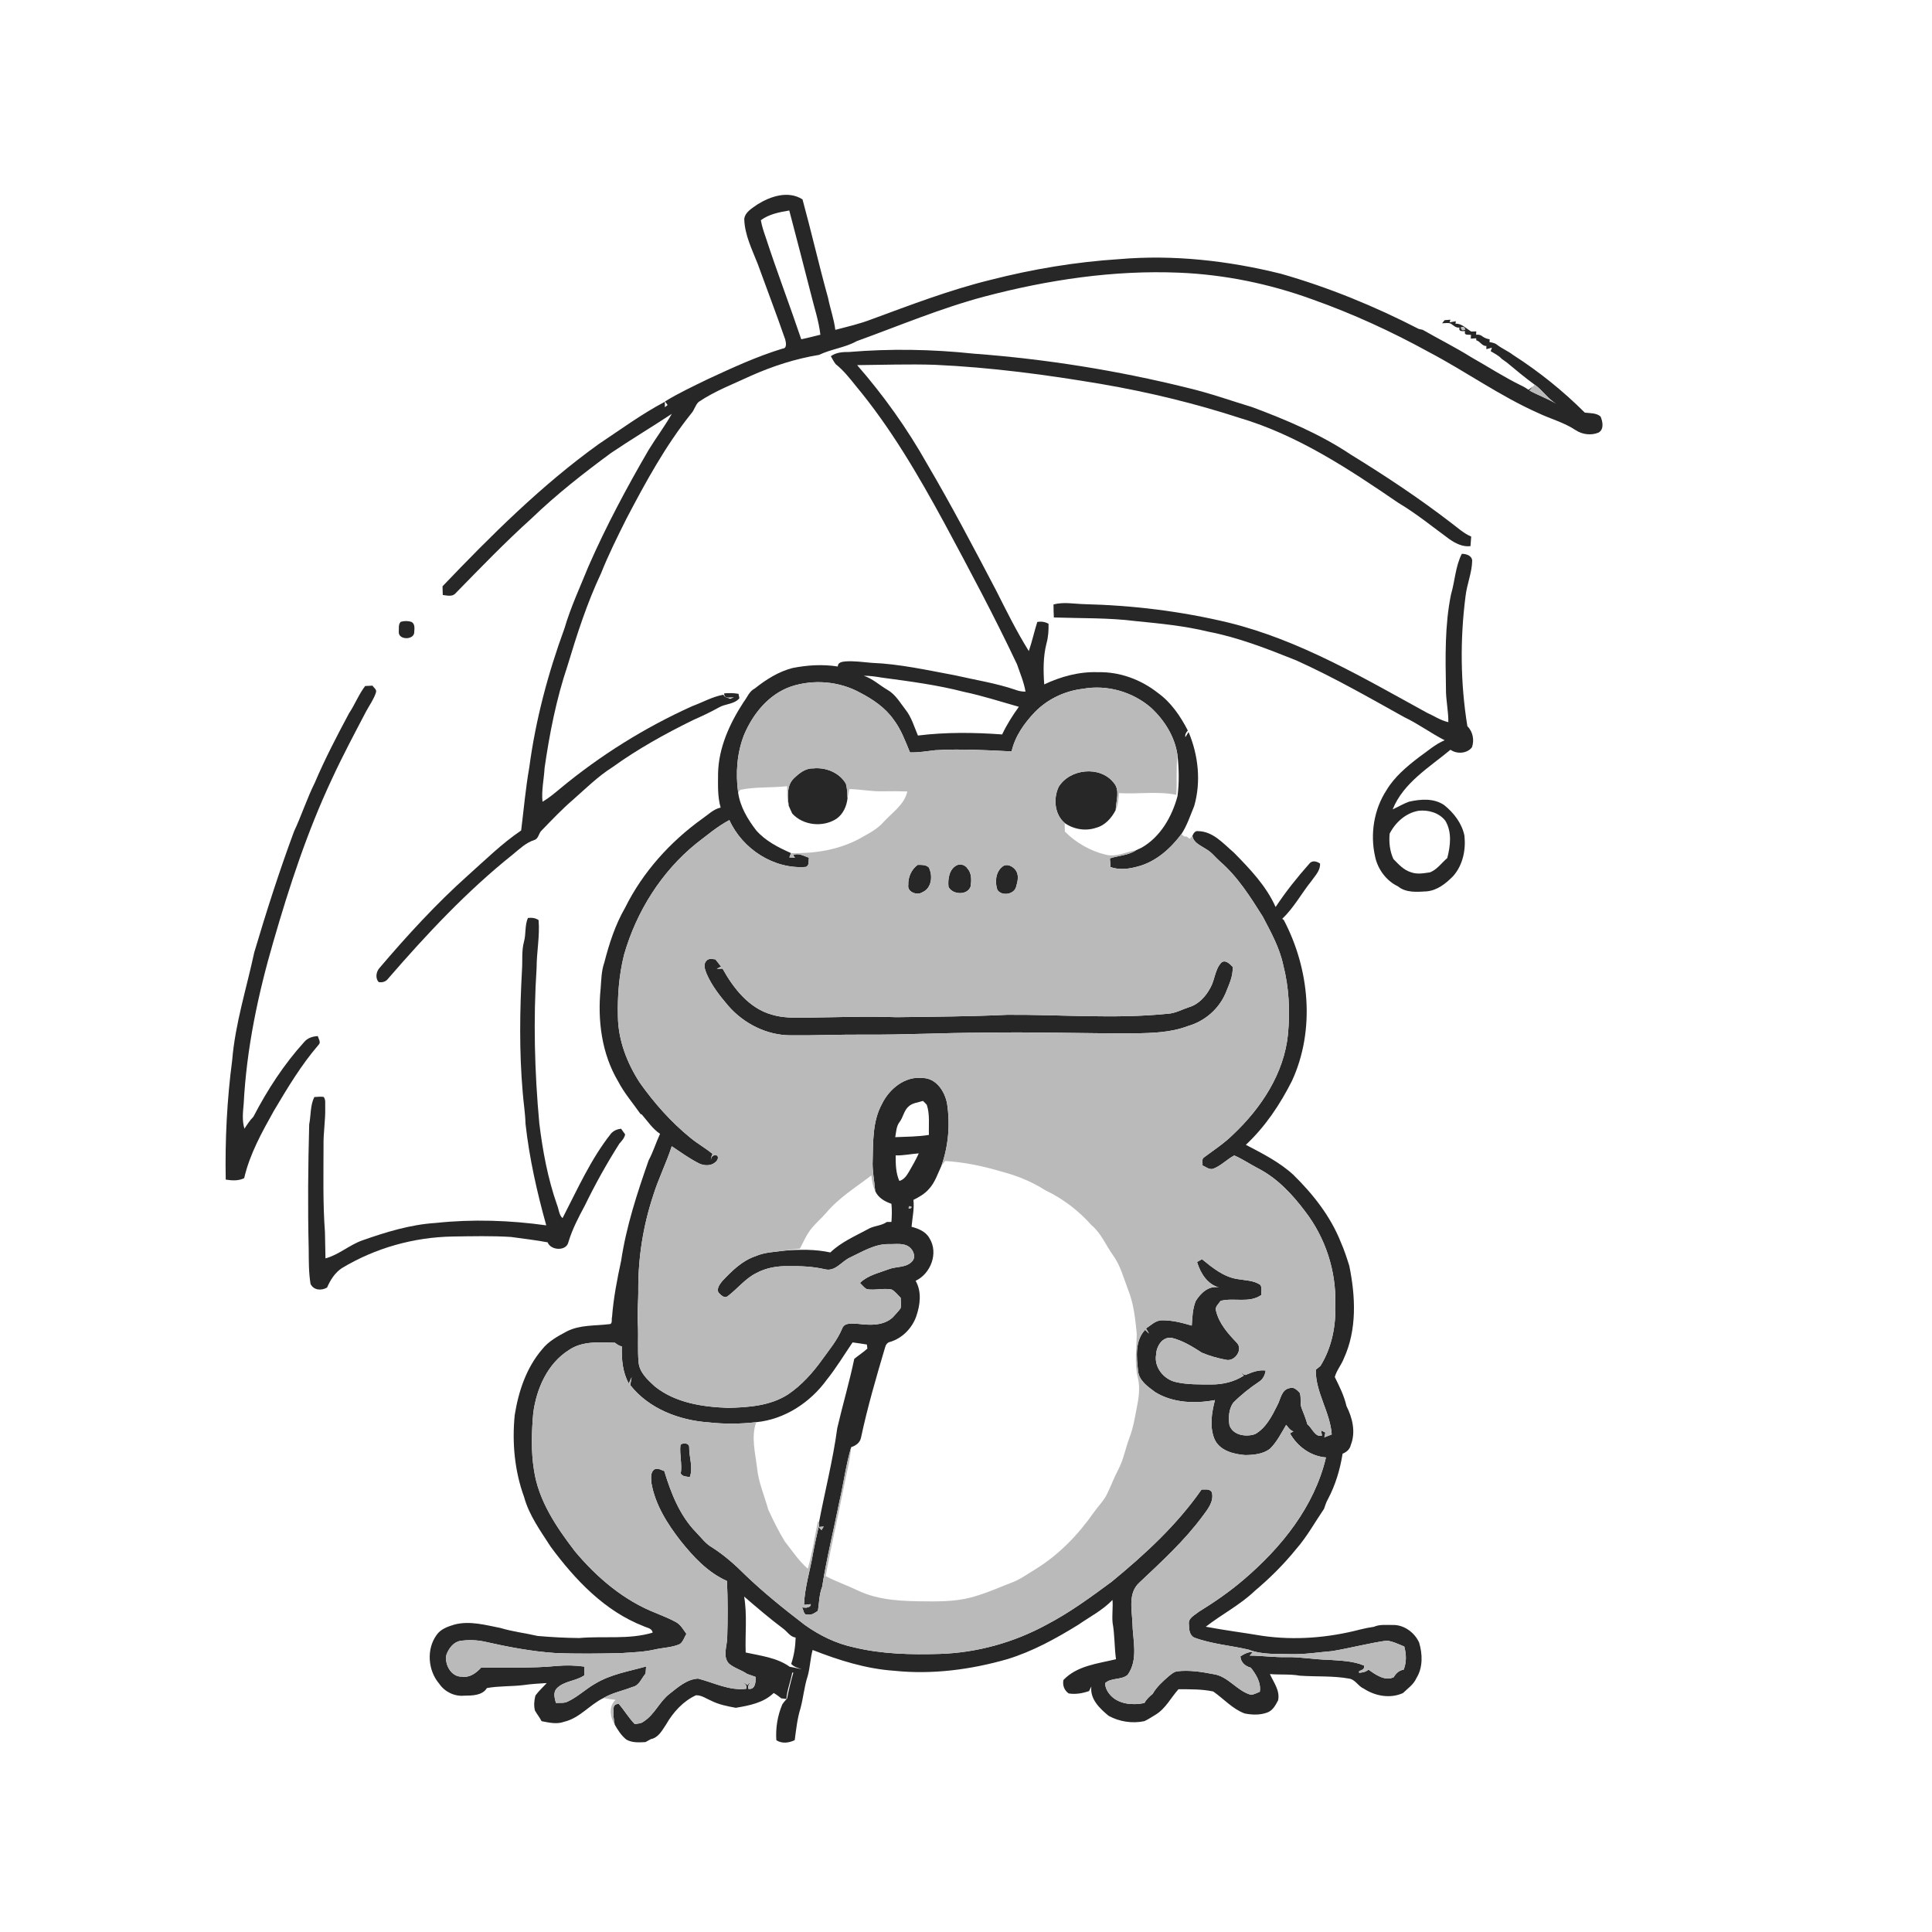 <svg xmlns="http://www.w3.org/2000/svg" width="1024pt" height="1024pt" viewBox="0 0 1024 1024" version="1.1">
<g id="#ffffffff">
<path fill="#ffffff" opacity="0" d=" M 0.00 0.00 L 1024.00 0.00 L 1024.00 1024.00 L 0.00 1024.00 L 0.00 0.00 M 401.42 108.37 C 398.68 110.38 394.94 112.30 394.47 116.02 C 394.67 124.50 398.62 132.22 401.64 139.96 C 406.47 153.32 411.57 166.58 416.21 180.01 C 416.61 181.61 417.20 184.63 414.81 184.76 C 401.05 188.94 388.01 195.00 375.01 201.02 C 367.40 204.75 359.69 208.33 352.46 212.78 C 352.92 213.41 353.38 214.04 353.85 214.67 C 353.48 214.96 352.76 215.56 352.40 215.85 C 352.40 215.12 352.39 213.67 352.39 212.94 C 340.12 219.42 328.92 227.66 317.39 235.33 C 286.97 257.18 260.36 283.75 234.54 310.75 C 234.59 312.28 234.63 313.82 234.68 315.36 C 236.94 315.60 239.76 316.46 241.48 314.42 C 254.67 300.95 267.74 287.36 281.76 274.74 C 294.87 262.10 309.24 250.85 323.89 240.06 C 334.47 232.93 345.41 226.37 356.06 219.36 C 352.30 226.01 347.66 232.10 343.69 238.63 C 332.10 258.56 321.22 278.94 311.95 300.07 C 307.53 310.99 302.50 321.73 299.18 333.06 C 290.46 356.87 283.88 381.58 280.53 406.75 C 278.58 417.82 277.60 429.02 276.23 440.16 C 266.01 447.07 257.23 455.78 248.04 463.96 C 231.13 479.09 215.78 495.85 201.08 513.12 C 199.36 515.08 198.84 518.45 200.67 520.50 C 202.56 520.92 204.58 520.30 205.72 518.69 C 226.10 495.17 247.48 472.30 271.86 452.83 C 275.38 449.94 278.76 446.65 283.19 445.22 C 285.58 444.49 285.43 441.56 287.12 440.12 C 292.54 434.52 297.91 428.85 303.83 423.77 C 310.57 417.83 316.98 411.45 324.61 406.63 C 338.04 396.95 352.57 388.91 367.41 381.62 C 371.98 379.59 376.53 377.48 380.90 375.04 C 384.39 372.91 389.11 373.40 391.90 370.08 C 391.78 369.50 391.54 368.33 391.42 367.74 C 388.92 367.30 386.37 367.29 383.85 367.49 C 383.68 370.62 387.16 369.51 388.99 369.60 C 388.33 369.85 387.67 370.11 387.02 370.38 C 385.76 369.77 383.99 369.76 383.43 368.22 C 377.60 369.22 372.42 372.27 366.90 374.27 C 341.74 385.62 318.12 400.37 296.86 417.99 C 293.88 420.47 290.91 423.00 287.54 424.95 C 286.91 418.93 288.32 413.01 288.64 407.03 C 291.28 388.75 294.85 370.53 300.75 353.00 C 305.78 336.31 311.12 319.65 318.57 303.86 C 322.51 293.98 327.26 284.46 332.01 274.95 C 342.18 255.57 352.71 236.21 366.44 219.08 C 368.08 217.28 368.52 214.64 370.32 213.01 C 378.95 207.19 388.75 203.51 398.14 199.12 C 409.65 194.02 421.69 190.12 434.14 188.09 C 440.55 184.99 447.85 184.29 454.08 180.82 C 476.61 172.65 498.76 163.29 521.97 157.13 C 555.52 148.31 590.29 143.07 625.05 144.53 C 649.12 145.53 672.96 150.44 695.58 158.68 C 716.92 166.25 737.56 175.72 757.39 186.63 C 776.92 196.91 794.98 209.89 815.19 218.88 C 821.77 222.01 828.98 223.90 835.10 227.97 C 838.62 230.31 843.29 230.92 847.24 229.29 C 850.29 227.60 849.48 223.41 848.33 220.76 C 846.06 218.80 842.78 219.03 839.98 218.70 C 828.43 207.16 815.64 196.91 801.91 188.09 C 799.26 186.05 796.12 184.79 793.48 182.74 C 792.35 181.78 790.84 181.58 789.46 181.29 C 789.49 180.92 789.54 180.18 789.56 179.81 C 788.18 179.66 786.91 179.14 785.79 178.35 C 784.85 177.53 783.72 177.22 782.39 177.43 C 782.40 176.99 782.43 176.09 782.44 175.64 C 781.78 175.67 780.46 175.71 779.80 175.73 C 777.14 174.17 774.71 171.36 771.43 171.57 L 771.64 170.27 C 770.81 170.42 769.14 170.70 768.31 170.84 L 768.76 169.45 C 767.72 169.53 766.69 169.61 765.67 169.69 C 765.22 170.24 764.78 170.79 764.34 171.34 C 765.90 171.36 767.57 170.87 769.07 171.58 C 770.45 172.51 771.67 173.91 773.55 173.60 C 772.97 175.87 775.00 175.48 776.52 175.52 C 775.78 177.98 778.27 177.23 779.65 177.52 C 779.62 178.01 779.56 178.98 779.54 179.47 C 780.26 179.43 781.70 179.35 782.43 179.31 L 782.45 180.36 C 784.57 180.89 785.50 183.55 787.83 183.37 C 787.81 183.79 787.79 184.64 787.78 185.07 C 788.76 184.81 789.76 184.54 790.76 184.28 C 790.59 184.74 790.25 185.67 790.08 186.13 C 792.09 187.36 794.29 188.39 795.90 190.16 C 796.81 190.83 797.75 191.48 798.67 192.15 C 803.51 196.14 808.30 200.21 813.39 203.88 L 812.64 204.72 C 811.79 205.33 810.96 205.95 810.14 206.59 C 808.85 205.71 807.54 204.88 806.12 204.26 C 797.09 199.84 788.65 194.34 779.91 189.41 C 771.52 184.15 762.64 179.74 754.07 174.81 C 753.54 174.69 752.48 174.46 751.96 174.34 C 728.65 162.35 704.26 152.33 679.04 145.13 C 651.07 138.17 621.98 134.87 593.20 137.35 C 570.16 138.82 547.31 142.64 524.95 148.36 C 503.43 153.64 482.71 161.60 461.96 169.23 C 455.72 171.65 449.19 173.14 442.73 174.83 C 442.04 169.06 440.02 163.59 438.90 157.92 C 434.08 140.57 430.08 123.03 425.35 105.68 C 417.81 100.87 408.37 104.01 401.42 108.37 M 440.36 188.80 C 441.20 190.21 441.90 191.73 442.94 193.01 C 447.03 196.26 450.31 200.40 453.55 204.47 C 472.08 226.70 486.70 251.83 500.49 277.17 C 513.78 301.88 527.03 326.66 539.02 352.05 C 540.67 356.83 542.68 361.56 543.55 366.56 C 541.76 366.61 540.02 366.30 538.37 365.66 C 527.84 362.05 516.80 360.38 505.99 357.89 C 491.42 355.19 476.87 351.90 462.01 351.32 C 457.39 350.93 452.76 350.24 448.11 350.56 C 446.40 350.73 444.03 351.02 444.04 353.26 C 436.07 352.00 427.90 352.50 420.02 354.07 C 412.57 355.99 405.97 360.21 400.01 364.94 C 397.09 366.42 396.05 369.65 394.14 372.09 C 386.78 383.40 380.84 396.29 380.59 410.01 C 380.57 416.04 380.27 422.18 381.96 428.04 C 378.09 428.85 375.28 431.88 372.12 434.01 C 355.10 446.25 340.66 462.29 331.31 481.13 C 326.09 490.17 322.87 500.15 320.29 510.21 C 318.73 514.59 318.71 519.37 318.35 523.97 C 316.64 540.76 318.90 558.56 327.67 573.23 C 330.87 579.42 335.51 584.74 339.48 590.44 L 340.16 590.70 C 343.25 594.24 345.86 598.32 349.84 600.95 C 347.68 605.59 346.20 610.53 343.78 615.05 C 337.71 632.38 331.95 649.96 329.22 668.19 C 327.10 678.03 325.16 687.94 324.40 697.99 C 323.98 699.17 324.87 701.83 322.93 701.83 C 315.43 702.77 307.40 702.10 300.46 705.65 C 295.66 708.20 290.71 710.88 287.29 715.23 C 278.95 724.98 274.80 737.52 272.81 750.02 C 271.36 764.63 272.73 779.62 277.79 793.47 C 280.46 803.26 286.57 811.53 291.97 819.94 C 304.86 837.35 320.52 853.93 341.13 861.92 C 342.85 862.80 345.59 862.91 345.91 865.33 C 333.27 869.13 319.96 867.03 307.02 868.19 C 299.68 868.13 292.33 867.72 285.02 867.10 C 278.43 865.57 271.65 864.81 265.18 862.84 C 257.23 861.29 248.97 858.93 240.91 861.04 C 237.43 862.07 233.68 863.36 231.49 866.45 C 225.90 874.01 226.76 885.41 232.83 892.45 C 235.70 896.71 240.91 899.24 246.04 898.74 C 250.21 898.70 255.62 898.72 258.08 894.70 C 264.48 893.54 271.02 893.92 277.46 893.13 C 281.55 892.56 285.67 892.27 289.79 892.06 C 287.78 894.24 285.55 896.25 283.79 898.66 C 283.11 901.22 282.86 904.04 283.54 906.64 C 284.61 908.56 286.05 910.27 287.04 912.26 C 290.98 913.01 295.09 914.03 299.01 912.57 C 307.20 910.67 312.47 903.58 319.82 900.01 C 321.96 900.40 324.12 900.69 326.28 900.97 C 322.52 904.27 323.35 910.18 325.80 914.05 C 327.48 916.99 329.34 919.94 332.05 922.06 C 335.10 923.77 338.73 923.53 342.10 923.34 C 343.06 922.79 344.03 922.27 345.01 921.76 C 349.03 920.99 350.98 917.06 353.06 913.98 C 356.78 907.53 362.03 901.66 368.88 898.53 C 371.83 898.43 374.32 900.32 376.94 901.42 C 381.01 903.47 385.52 904.35 389.97 905.17 C 397.05 904.00 404.74 902.53 410.06 897.33 C 411.51 898.09 412.78 899.15 414.09 900.15 C 414.77 900.23 416.12 900.40 416.80 900.49 C 417.15 895.70 419.05 891.21 419.91 886.51 C 420.06 886.51 420.35 886.51 420.49 886.51 C 419.21 891.04 418.02 895.62 417.16 900.26 C 416.26 901.25 415.35 902.25 414.62 903.39 C 412.11 909.36 411.03 915.87 411.48 922.35 C 414.47 924.29 418.15 923.80 421.22 922.30 C 421.98 916.68 422.54 910.99 424.24 905.56 C 425.81 899.87 426.23 893.92 428.11 888.31 C 429.36 883.78 429.46 879.05 430.71 874.52 C 444.58 879.96 458.97 884.52 473.92 885.54 C 494.06 887.64 514.48 884.96 533.88 879.40 C 547.26 875.30 559.62 868.51 571.48 861.18 C 577.63 856.92 584.42 853.45 589.65 848.01 C 589.95 852.03 589.33 856.06 589.69 860.08 C 590.86 866.46 590.61 872.99 591.50 879.42 C 581.84 881.76 570.86 882.82 563.64 890.43 C 563.08 893.24 564.07 895.88 566.40 897.55 C 570.07 898.16 573.73 897.49 577.22 896.31 C 577.62 895.48 578.03 894.67 578.44 893.86 C 577.60 900.54 582.93 905.58 587.62 909.44 C 593.33 912.55 600.18 913.61 606.56 912.24 C 608.68 911.27 610.60 909.93 612.60 908.75 C 617.86 905.53 620.61 899.78 624.62 895.32 C 630.77 895.37 636.99 895.23 643.04 896.52 C 648.56 900.38 653.21 905.73 659.64 908.16 C 663.49 908.94 667.72 909.09 671.46 907.75 C 674.51 906.78 676.04 903.83 677.43 901.20 C 678.50 895.97 675.08 891.78 673.07 887.29 C 678.35 887.75 683.70 887.20 688.94 888.15 C 697.68 888.76 706.52 888.13 715.18 889.71 C 718.46 890.28 719.87 893.78 722.83 895.00 C 728.86 898.97 736.87 900.43 743.60 897.36 C 746.15 894.90 749.27 892.80 750.73 889.44 C 754.22 883.85 753.99 876.73 752.18 870.62 C 749.76 865.20 744.02 861.02 737.97 861.27 C 734.70 861.29 731.26 860.88 728.19 862.24 C 725.75 862.58 723.34 863.07 720.96 863.66 C 704.08 868.06 686.32 869.53 669.02 867.02 C 659.06 865.34 649.03 864.08 639.10 862.20 C 647.55 855.60 657.32 850.64 665.12 843.15 C 673.08 836.45 680.49 829.09 687.03 820.99 C 692.74 814.48 696.90 806.83 701.76 799.72 C 702.39 797.96 702.90 796.16 703.85 794.55 C 707.83 787.05 710.27 778.85 711.61 770.48 C 713.68 769.67 715.47 768.15 715.94 765.89 C 718.65 759.12 716.86 751.51 713.66 745.25 C 712.46 739.86 709.90 734.79 707.46 729.84 C 708.42 726.33 710.94 723.44 712.25 720.05 C 719.31 704.72 718.46 687.07 715.15 670.91 C 713.83 666.72 712.49 662.52 710.70 658.50 C 705.27 644.72 695.92 632.88 685.42 622.60 C 678.05 615.85 669.09 611.39 660.33 606.77 C 670.59 597.19 678.47 585.38 684.76 572.90 C 697.21 545.92 694.08 513.55 680.44 487.63 C 680.24 487.47 679.82 487.14 679.61 486.98 C 685.73 481.18 689.78 473.57 695.03 467.02 C 696.99 464.16 699.88 461.47 699.65 457.70 C 697.83 456.46 695.37 455.81 693.86 457.90 C 687.46 465.11 681.43 472.68 676.10 480.73 C 671.09 469.51 662.48 460.53 653.97 451.89 C 648.39 447.12 642.93 440.60 634.97 440.52 C 633.45 440.21 632.47 441.83 632.00 443.02 C 631.65 443.42 630.94 444.20 630.58 444.59 C 630.01 444.17 629.45 443.76 628.89 443.36 C 627.71 443.57 626.82 442.99 626.27 441.95 C 629.21 437.42 630.88 432.21 632.94 427.25 C 636.66 414.35 635.16 400.28 629.96 387.99 C 629.39 388.89 628.85 389.80 628.28 390.70 C 627.93 389.34 628.73 388.15 629.57 387.17 C 625.62 379.55 620.71 372.28 613.65 367.21 C 604.69 360.17 593.46 356.00 582.01 356.28 C 572.11 355.90 562.34 358.55 553.46 362.75 C 552.94 355.53 552.86 348.15 554.65 341.08 C 555.62 337.68 555.82 334.13 555.75 330.61 C 553.90 329.57 551.86 329.27 549.78 329.66 C 548.17 334.76 547.03 340.02 545.29 345.08 C 538.86 334.78 533.48 323.89 528.02 313.06 C 516.15 290.44 504.30 267.82 491.34 245.80 C 480.85 227.16 468.35 209.62 454.30 193.52 C 467.99 193.40 481.70 192.91 495.40 193.35 C 525.16 194.69 554.73 198.61 584.07 203.60 C 608.75 207.83 633.12 213.75 656.93 221.47 C 687.76 230.61 714.88 248.55 741.17 266.54 C 750.69 272.20 759.28 279.23 768.20 285.76 C 771.48 288.01 775.27 289.99 779.39 289.46 C 779.53 287.77 779.67 286.08 779.77 284.40 C 775.71 282.67 772.46 279.60 768.96 277.00 C 752.02 263.96 734.18 252.14 715.98 240.96 C 699.92 230.20 682.03 222.65 664.00 215.90 C 652.55 212.40 641.22 208.36 629.55 205.60 C 592.28 196.35 554.22 190.28 515.93 187.43 C 494.06 185.11 471.92 184.73 450.01 186.56 C 446.69 186.52 443.12 186.76 440.36 188.80 M 769.08 314.99 C 765.71 331.45 766.10 348.36 766.39 365.07 C 766.30 371.00 767.73 376.82 767.65 382.76 C 763.55 381.85 760.04 379.43 756.26 377.74 C 722.53 359.25 688.81 339.24 651.11 329.99 C 626.20 324.01 600.64 320.85 575.04 320.22 C 569.50 320.13 563.83 318.91 558.38 320.37 C 558.38 322.67 558.45 324.97 558.56 327.27 C 573.04 327.77 587.57 327.37 601.96 329.20 C 614.88 330.48 627.83 331.72 640.47 334.81 C 656.58 337.92 671.91 343.96 687.09 350.04 C 706.76 358.92 725.49 369.65 744.32 380.13 C 751.76 383.66 758.39 388.62 765.70 392.35 C 760.63 394.47 756.53 398.23 752.07 401.34 C 745.57 406.33 739.10 411.73 734.85 418.85 C 728.16 429.13 726.12 442.19 728.85 454.10 C 730.25 460.74 734.84 466.92 740.96 469.79 C 745.12 473.24 750.99 472.78 756.05 472.45 C 761.77 471.99 766.39 468.24 770.24 464.31 C 775.33 458.54 777.01 450.43 776.18 442.93 C 774.87 436.41 770.58 430.86 765.49 426.75 C 760.04 422.97 753.00 423.52 746.85 424.90 C 743.82 425.96 741.07 427.68 738.14 428.98 C 743.84 414.85 757.58 406.72 768.79 397.38 C 772.10 399.77 777.61 399.48 780.16 396.08 C 781.52 392.30 780.66 387.74 777.74 384.92 C 774.05 362.16 773.82 338.84 776.77 315.99 C 777.48 309.61 780.19 303.56 780.29 297.12 C 780.08 294.43 777.06 293.52 774.79 293.54 C 771.37 300.26 771.18 307.88 769.08 314.99 M 212.39 329.58 C 210.98 330.99 211.52 333.31 211.36 335.12 C 211.34 339.39 219.77 339.27 219.56 334.88 C 219.68 333.11 220.01 330.75 218.18 329.68 C 216.34 329.01 214.25 329.02 212.39 329.58 M 185.00 378.05 C 178.55 390.10 172.22 402.25 166.86 414.84 C 162.69 423.23 159.83 432.18 155.85 440.66 C 148.02 461.77 141.15 483.24 134.76 504.79 C 130.69 523.80 124.67 542.48 123.06 561.96 C 120.31 582.92 119.24 604.09 119.64 625.21 C 122.90 625.73 126.36 625.98 129.42 624.45 C 132.36 611.67 138.78 600.18 145.11 588.85 C 152.31 576.72 159.59 564.53 168.82 553.81 C 170.30 552.50 168.78 550.60 168.46 549.15 C 165.76 549.29 163.04 550.11 161.25 552.26 C 150.47 564.13 141.69 577.70 134.31 591.89 C 132.43 593.77 131.00 596.01 129.56 598.23 C 128.23 593.94 128.77 589.43 129.16 585.05 C 130.67 555.86 136.72 527.10 144.89 499.10 C 153.36 469.75 162.90 440.60 175.92 412.90 C 181.54 400.71 187.86 388.86 194.09 376.98 C 195.87 373.69 198.12 370.62 199.27 367.03 C 199.82 365.44 198.11 364.56 197.44 363.41 C 196.47 363.46 194.53 363.55 193.55 363.60 C 190.12 368.05 188.12 373.39 185.00 378.05 M 279.81 486.54 C 278.07 490.50 278.86 494.92 277.75 499.02 C 276.39 503.92 277.01 509.03 276.67 514.04 C 275.48 535.67 275.17 557.40 277.05 579.00 C 277.47 584.54 278.40 590.03 278.53 595.60 C 280.55 613.84 284.60 631.79 289.52 649.46 C 270.16 646.77 250.50 646.10 231.05 648.18 C 217.57 649.01 204.56 653.02 191.90 657.48 C 185.09 659.94 179.50 665.09 172.51 666.97 C 172.40 662.32 172.33 657.68 172.23 653.05 C 171.09 637.72 171.47 622.33 171.48 606.97 C 171.36 600.30 172.55 593.70 172.37 587.03 C 172.24 585.13 172.79 583.01 171.56 581.39 C 169.91 581.14 168.25 581.37 166.60 581.45 C 164.36 585.90 164.85 591.15 163.88 595.95 C 163.29 617.97 163.08 640.01 163.62 662.03 C 163.67 668.21 163.58 674.42 164.60 680.53 C 166.28 683.92 170.33 684.17 173.35 682.43 C 175.07 678.47 177.49 674.60 181.14 672.17 C 198.83 661.48 219.34 655.72 239.99 655.38 C 250.29 655.23 260.62 654.97 270.91 655.62 C 277.36 656.54 283.85 657.25 290.26 658.46 C 291.86 662.80 300.21 663.34 301.28 658.31 C 303.31 651.50 306.64 645.19 309.98 638.95 C 315.46 627.69 321.55 616.74 328.26 606.18 C 329.54 604.68 330.95 603.26 331.34 601.24 C 330.61 600.25 329.90 599.26 329.20 598.27 C 327.15 598.43 325.18 599.29 323.82 600.85 C 313.09 614.42 306.06 630.35 298.17 645.62 C 296.31 644.19 296.17 640.73 295.21 638.51 C 290.34 624.59 287.64 610.03 285.85 595.44 C 283.32 568.05 282.63 540.46 284.41 513.00 C 284.42 504.53 286.18 496.15 285.46 487.67 C 283.77 486.49 281.80 486.32 279.81 486.54 Z" />
<path fill="#ffffff" opacity="0" d=" M 403.26 116.72 C 407.63 113.47 413.08 112.45 418.33 111.57 C 422.18 126.22 426.00 140.89 429.75 155.58 C 431.50 162.84 433.97 169.96 434.82 177.41 C 431.43 178.20 428.09 179.14 424.68 179.82 C 418.60 161.82 411.81 144.07 405.92 126.01 C 404.85 122.97 403.82 119.90 403.26 116.72 Z" />
<path fill="#ffffff" opacity="0" d=" M 786.29 179.31 C 786.77 179.79 786.77 179.79 786.29 179.31 Z" />
<path fill="#ffffff" opacity="0" d=" M 457.80 358.16 C 461.06 358.15 464.30 358.63 467.52 359.17 C 482.10 361.12 496.75 363.02 511.01 366.72 C 520.82 368.78 530.38 371.90 540.02 374.61 C 536.66 379.26 533.61 384.08 531.16 389.27 C 516.33 388.18 501.31 388.02 486.52 389.85 C 484.52 385.16 483.12 380.09 479.88 376.04 C 476.97 372.31 474.51 367.90 470.23 365.55 C 466.08 363.09 462.47 359.68 457.80 358.16 Z" />
<path fill="#ffffff" opacity="0" d=" M 623.48 421.27 C 623.93 414.34 623.26 407.37 624.12 400.47 C 624.89 407.57 625.03 414.83 624.11 421.93 C 621.22 432.81 615.06 443.60 605.05 449.30 C 604.10 449.72 603.18 450.16 602.25 450.58 C 596.91 451.51 591.67 454.41 586.14 453.02 C 577.96 451.06 570.33 446.71 564.40 440.74 C 564.38 439.22 564.37 437.71 564.30 436.21 C 569.08 439.61 575.44 440.64 581.01 438.72 C 585.73 437.48 589.21 433.51 591.35 429.31 C 592.72 426.53 592.84 423.39 593.09 420.37 C 603.20 421.00 613.48 419.24 623.48 421.27 Z" />
<path fill="#ffffff" opacity="0" d=" M 392.35 418.61 C 400.53 416.94 408.91 417.63 417.17 416.70 C 417.31 420.14 416.98 423.68 418.02 427.01 C 418.59 428.41 419.26 429.78 419.89 431.18 C 425.65 437.55 436.11 438.60 443.25 434.03 C 446.86 431.56 448.76 427.31 449.21 423.06 C 449.52 421.45 449.83 419.83 450.15 418.23 C 456.13 418.31 462.02 419.60 468.01 419.40 C 472.29 419.31 476.59 419.35 480.88 419.49 C 479.40 426.46 472.99 430.54 468.48 435.50 C 464.85 439.74 459.71 442.13 454.95 444.84 C 443.99 450.56 431.51 452.46 419.26 452.16 C 412.51 449.17 405.73 445.74 400.79 440.10 C 396.25 434.18 392.27 427.57 391.23 420.05 C 391.51 419.69 392.07 418.97 392.35 418.61 Z" />
<path fill="#ffffff" opacity="0" d=" M 736.53 441.87 C 739.59 435.87 745.12 430.86 751.91 429.72 C 757.05 429.16 762.78 430.78 766.04 434.99 C 769.65 440.93 768.76 448.38 767.07 454.80 C 764.07 457.36 761.70 460.87 757.94 462.36 C 754.62 462.85 751.13 463.52 747.89 462.32 C 744.00 461.18 741.26 458.08 738.53 455.30 C 736.61 451.07 736.12 446.45 736.53 441.87 Z" />
<path fill="#ffffff" opacity="0" d=" M 481.57 586.46 C 483.63 584.52 486.62 584.37 489.18 583.51 C 489.89 584.14 490.57 584.83 491.21 585.56 C 492.93 590.71 492.16 596.20 492.34 601.53 C 486.44 602.49 480.45 602.46 474.50 602.72 C 475.00 600.01 475.02 597.03 476.75 594.74 C 478.74 592.19 479.06 588.63 481.57 586.46 Z" />
<path fill="#ffffff" opacity="0" d=" M 474.72 612.39 C 478.85 612.50 482.88 611.59 486.97 611.31 C 485.49 614.60 483.69 617.73 481.89 620.85 C 480.63 622.95 479.22 625.25 476.67 625.92 C 474.76 621.68 474.72 616.94 474.72 612.39 Z" />
<path fill="#ffffff" opacity="0" d=" M 499.00 617.85 C 499.62 617.00 500.26 616.17 500.92 615.35 C 511.07 615.96 521.07 618.05 530.80 620.96 C 538.99 623.10 546.92 626.30 554.06 630.88 C 563.39 635.32 571.72 641.68 578.56 649.41 C 583.63 653.66 586.09 659.90 589.82 665.17 C 593.95 670.78 595.61 677.65 598.09 684.05 C 600.96 691.33 601.73 699.18 602.50 706.91 C 602.43 714.64 601.18 722.52 603.05 730.15 C 604.45 735.64 603.49 741.36 602.38 746.81 C 601.41 751.99 600.49 757.21 598.59 762.15 C 596.48 767.68 595.52 773.63 592.72 778.90 C 590.45 783.13 588.85 787.67 586.70 791.96 C 584.95 795.53 582.06 798.33 579.78 801.55 C 571.47 813.47 561.15 824.15 548.72 831.78 C 544.73 834.14 540.99 836.98 536.63 838.65 C 530.42 841.02 524.36 843.79 517.98 845.70 C 509.31 848.64 500.05 848.87 490.99 848.75 C 478.84 848.67 466.13 848.39 454.93 843.11 C 449.22 840.37 443.21 838.29 437.59 835.35 C 440.45 819.86 444.01 804.52 447.08 789.08 C 448.42 781.72 450.54 774.48 451.16 767.01 C 453.62 766.23 455.88 764.62 456.37 761.92 C 459.78 745.87 464.39 730.10 469.05 714.38 C 469.42 712.86 470.21 711.51 471.87 711.21 C 478.27 709.25 483.34 704.03 485.60 697.79 C 487.71 691.72 488.64 684.67 485.30 678.85 C 493.30 675.10 497.47 664.20 492.73 656.45 C 490.85 652.84 486.88 651.19 483.15 650.23 C 483.54 645.48 484.69 640.76 484.13 635.98 C 487.08 634.49 490.05 632.84 492.25 630.31 C 495.56 626.81 497.00 622.12 499.00 617.85 Z" />
<path fill="#ffffff" opacity="0" d=" M 437.81 642.94 C 444.53 634.86 453.60 629.33 461.85 622.99 C 462.22 625.78 462.52 628.66 463.86 631.21 C 465.39 634.81 468.91 636.83 472.47 638.03 C 472.80 641.22 472.72 644.43 472.48 647.64 C 471.86 647.65 470.62 647.67 470.01 647.68 C 466.93 649.87 462.90 649.62 459.74 651.64 C 452.98 655.28 445.68 658.42 440.10 663.83 C 432.17 662.08 423.96 662.22 415.90 662.85 C 418.57 662.40 421.26 662.05 423.96 661.83 C 425.97 657.99 427.66 653.92 430.51 650.62 C 432.82 647.94 435.46 645.57 437.81 642.94 Z" />
<path fill="#ffffff" opacity="0" d=" M 451.89 711.50 C 454.42 711.83 456.94 712.23 459.47 712.62 C 459.53 713.16 459.66 714.24 459.73 714.78 C 457.55 716.77 455.06 718.36 452.78 720.21 C 450.21 732.54 446.62 744.64 443.77 756.91 C 441.49 773.88 437.18 790.50 434.00 807.31 C 433.89 806.99 433.68 806.36 433.58 806.04 C 431.72 814.50 430.61 823.14 428.15 831.45 C 423.35 827.30 419.85 821.93 415.96 816.99 C 412.67 811.55 409.77 805.83 407.17 800.04 C 405.14 792.72 402.00 785.65 401.26 778.03 C 400.32 770.04 398.02 761.67 400.79 753.79 C 415.86 752.33 429.44 743.38 438.22 731.27 C 443.24 725.01 447.38 718.12 451.89 711.50 Z" />
<path fill="#ffffff" opacity="0" d=" M 394.42 846.22 C 401.14 852.01 407.88 857.79 414.98 863.11 C 417.24 864.69 418.78 867.59 421.71 867.94 C 421.58 872.66 420.87 877.40 419.36 881.89 C 420.79 883.56 423.00 884.03 424.98 884.76 C 423.55 884.44 422.13 884.14 420.71 883.82 C 420.17 883.72 419.10 883.52 418.56 883.42 C 411.81 878.58 403.16 877.59 395.23 875.86 C 394.89 865.98 396.08 856.01 394.42 846.22 Z" />
</g>
<g id="#272727ff">
<path fill="#272727" opacity="1.00" d=" M 401.42 108.37 C 408.37 104.01 417.81 100.87 425.35 105.68 C 430.08 123.03 434.08 140.57 438.90 157.92 C 440.02 163.59 442.04 169.06 442.73 174.83 C 449.19 173.14 455.72 171.65 461.96 169.23 C 482.71 161.60 503.43 153.64 524.95 148.36 C 547.31 142.64 570.16 138.82 593.20 137.35 C 621.98 134.87 651.07 138.17 679.04 145.13 C 704.26 152.33 728.65 162.35 751.96 174.34 C 752.48 174.46 753.54 174.69 754.07 174.81 C 762.64 179.74 771.52 184.15 779.91 189.41 C 788.65 194.34 797.09 199.84 806.12 204.26 C 807.54 204.88 808.85 205.71 810.14 206.59 C 810.96 205.95 811.79 205.33 812.64 204.72 C 812.14 205.29 811.14 206.42 810.64 206.99 C 815.28 209.50 820.28 211.28 824.83 213.99 C 820.35 211.38 817.60 206.80 813.39 203.88 C 808.30 200.21 803.51 196.14 798.67 192.15 C 797.75 191.48 796.81 190.83 795.90 190.16 C 794.29 188.39 792.09 187.36 790.08 186.13 C 790.25 185.67 790.59 184.74 790.76 184.28 C 789.76 184.54 788.76 184.81 787.78 185.07 C 787.79 184.64 787.81 183.79 787.83 183.37 C 785.50 183.55 784.57 180.89 782.45 180.36 L 782.43 179.31 C 781.70 179.35 780.26 179.43 779.54 179.47 C 779.56 178.98 779.62 178.01 779.65 177.52 C 778.27 177.23 775.78 177.98 776.52 175.52 C 775.00 175.48 772.97 175.87 773.55 173.60 C 771.67 173.91 770.45 172.51 769.07 171.58 C 767.57 170.87 765.90 171.36 764.34 171.34 C 764.78 170.79 765.22 170.24 765.67 169.69 C 766.69 169.61 767.72 169.53 768.76 169.45 L 768.31 170.84 C 769.14 170.70 770.81 170.42 771.64 170.27 L 771.43 171.57 C 774.71 171.36 777.14 174.17 779.80 175.73 C 780.46 175.71 781.78 175.67 782.44 175.64 C 782.43 176.09 782.40 176.99 782.39 177.43 C 783.72 177.22 784.85 177.53 785.79 178.35 C 786.91 179.14 788.18 179.66 789.56 179.81 C 789.54 180.18 789.49 180.92 789.46 181.29 C 790.84 181.58 792.35 181.78 793.48 182.74 C 796.12 184.79 799.26 186.05 801.91 188.09 C 815.64 196.91 828.43 207.16 839.98 218.70 C 842.78 219.03 846.06 218.80 848.33 220.76 C 849.48 223.41 850.29 227.60 847.24 229.29 C 843.29 230.92 838.62 230.31 835.10 227.97 C 828.98 223.90 821.77 222.01 815.19 218.88 C 794.98 209.89 776.92 196.91 757.39 186.63 C 737.56 175.72 716.92 166.25 695.58 158.68 C 672.96 150.44 649.12 145.53 625.05 144.53 C 590.29 143.07 555.52 148.31 521.97 157.13 C 498.76 163.29 476.61 172.65 454.08 180.82 C 447.85 184.29 440.55 184.99 434.14 188.09 C 421.69 190.12 409.65 194.02 398.14 199.12 C 388.75 203.51 378.95 207.19 370.32 213.01 C 368.52 214.64 368.08 217.28 366.44 219.08 C 352.71 236.21 342.18 255.57 332.01 274.95 C 327.26 284.46 322.51 293.98 318.57 303.86 C 311.12 319.65 305.78 336.31 300.75 353.00 C 294.85 370.53 291.28 388.75 288.64 407.03 C 288.32 413.01 286.91 418.93 287.54 424.95 C 290.91 423.00 293.88 420.47 296.86 417.99 C 318.12 400.37 341.74 385.62 366.90 374.27 C 372.42 372.27 377.60 369.22 383.43 368.22 C 383.99 369.76 385.76 369.77 387.02 370.38 C 387.67 370.11 388.33 369.85 388.99 369.60 C 387.16 369.51 383.68 370.62 383.85 367.49 C 386.37 367.29 388.92 367.30 391.42 367.74 C 391.54 368.33 391.78 369.50 391.90 370.08 C 389.11 373.40 384.39 372.91 380.90 375.04 C 376.53 377.48 371.98 379.59 367.41 381.62 C 352.57 388.91 338.04 396.95 324.61 406.63 C 316.98 411.45 310.57 417.83 303.83 423.77 C 297.91 428.85 292.54 434.52 287.12 440.12 C 285.43 441.56 285.58 444.49 283.19 445.22 C 278.76 446.65 275.38 449.94 271.86 452.83 C 247.48 472.30 226.10 495.17 205.72 518.69 C 204.58 520.30 202.56 520.92 200.67 520.50 C 198.84 518.45 199.36 515.08 201.08 513.12 C 215.78 495.85 231.13 479.09 248.04 463.96 C 257.23 455.78 266.01 447.07 276.23 440.16 C 277.60 429.02 278.58 417.82 280.53 406.75 C 283.88 381.58 290.46 356.87 299.18 333.06 C 302.50 321.73 307.53 310.99 311.95 300.07 C 321.22 278.94 332.10 258.56 343.69 238.63 C 347.66 232.10 352.30 226.01 356.06 219.36 C 345.41 226.37 334.47 232.93 323.89 240.06 C 309.24 250.85 294.87 262.10 281.76 274.74 C 267.74 287.36 254.67 300.95 241.48 314.42 C 239.76 316.46 236.94 315.60 234.68 315.36 C 234.63 313.82 234.59 312.28 234.54 310.75 C 260.36 283.75 286.97 257.18 317.39 235.33 C 328.92 227.66 340.12 219.42 352.39 212.94 C 352.39 213.67 352.40 215.12 352.40 215.85 C 352.76 215.56 353.48 214.96 353.85 214.67 C 353.38 214.04 352.92 213.41 352.46 212.78 C 359.69 208.33 367.40 204.75 375.01 201.02 C 388.01 195.00 401.05 188.94 414.81 184.76 C 417.20 184.63 416.61 181.61 416.21 180.01 C 411.57 166.58 406.47 153.32 401.64 139.96 C 398.62 132.22 394.67 124.50 394.47 116.02 C 394.94 112.30 398.68 110.38 401.42 108.37 M 403.26 116.72 C 403.82 119.90 404.85 122.97 405.92 126.01 C 411.81 144.07 418.60 161.82 424.68 179.82 C 428.09 179.14 431.43 178.20 434.82 177.41 C 433.97 169.96 431.50 162.84 429.75 155.58 C 426.00 140.89 422.18 126.22 418.33 111.57 C 413.08 112.45 407.63 113.47 403.26 116.72 M 774.31 173.62 C 774.59 175.00 775.32 175.35 776.52 174.67 C 776.23 173.25 775.49 172.90 774.31 173.62 M 786.29 179.31 C 786.77 179.79 786.77 179.79 786.29 179.31 Z" />
<path fill="#272727" opacity="1.00" d=" M 440.36 188.80 C 443.12 186.76 446.69 186.52 450.01 186.56 C 471.92 184.73 494.06 185.11 515.93 187.43 C 554.22 190.28 592.28 196.35 629.55 205.60 C 641.22 208.36 652.55 212.40 664.00 215.90 C 682.03 222.65 699.92 230.20 715.98 240.96 C 734.18 252.14 752.02 263.96 768.96 277.00 C 772.46 279.60 775.71 282.67 779.77 284.40 C 779.67 286.08 779.53 287.77 779.39 289.46 C 775.27 289.99 771.48 288.01 768.20 285.76 C 759.28 279.23 750.69 272.20 741.17 266.54 C 714.88 248.55 687.76 230.61 656.93 221.47 C 633.12 213.75 608.75 207.83 584.07 203.60 C 554.73 198.61 525.16 194.69 495.40 193.35 C 481.70 192.91 467.99 193.40 454.30 193.52 C 468.35 209.62 480.85 227.16 491.34 245.80 C 504.30 267.82 516.15 290.44 528.02 313.06 C 533.48 323.89 538.86 334.78 545.29 345.08 C 547.03 340.02 548.17 334.76 549.78 329.66 C 551.86 329.27 553.90 329.57 555.75 330.61 C 555.82 334.13 555.62 337.68 554.65 341.08 C 552.86 348.15 552.94 355.53 553.46 362.75 C 562.34 358.55 572.11 355.90 582.01 356.28 C 593.46 356.00 604.69 360.17 613.65 367.21 C 620.71 372.28 625.62 379.55 629.57 387.17 C 628.73 388.15 627.93 389.34 628.28 390.70 C 628.85 389.80 629.39 388.89 629.96 387.99 C 635.16 400.28 636.66 414.35 632.94 427.25 C 630.88 432.21 629.21 437.42 626.27 441.95 C 620.50 449.71 612.79 456.65 603.26 459.22 C 598.52 460.55 593.36 461.25 588.62 459.57 C 588.50 458.03 588.38 456.48 588.27 454.95 C 592.92 453.44 598.07 453.40 602.25 450.58 C 603.18 450.16 604.10 449.72 605.05 449.30 C 615.06 443.60 621.22 432.81 624.11 421.93 C 625.03 414.83 624.89 407.57 624.12 400.47 C 622.79 390.58 617.22 381.72 609.98 375.04 C 600.21 366.63 586.71 362.77 573.98 365.08 C 564.36 366.19 555.20 370.54 548.43 377.50 C 542.86 383.37 537.97 390.24 536.17 398.27 C 522.70 397.57 509.19 396.84 495.70 397.63 C 491.24 398.13 486.80 398.94 482.30 398.77 C 479.81 392.78 477.58 386.57 473.59 381.36 C 469.16 375.05 462.63 370.66 455.89 367.15 C 444.80 361.04 431.03 359.90 419.06 363.94 C 407.34 368.07 399.02 378.41 394.34 389.57 C 390.59 399.19 389.83 409.87 391.23 420.05 C 392.27 427.57 396.25 434.18 400.79 440.10 C 405.73 445.74 412.51 449.17 419.26 452.16 C 419.04 452.73 418.59 453.87 418.37 454.44 C 419.36 454.47 420.35 454.52 421.36 454.55 C 421.12 454.22 420.63 453.56 420.39 453.23 C 423.13 451.87 426.14 453.73 428.76 454.63 C 428.42 456.27 429.12 458.60 427.20 459.48 C 410.21 460.86 393.50 450.00 386.58 434.66 C 380.23 438.03 374.73 442.73 369.04 447.08 C 350.50 462.10 337.30 483.19 330.76 506.05 C 328.08 516.78 327.23 527.90 327.51 538.94 C 327.70 551.44 332.38 563.52 339.14 573.90 C 346.80 584.70 355.67 594.72 365.96 603.08 C 369.67 606.18 373.96 608.48 377.66 611.60 C 377.16 612.65 376.79 613.80 376.77 614.98 C 377.01 612.70 378.16 611.88 380.21 612.51 C 381.26 614.33 379.44 616.00 377.97 616.82 C 375.42 618.12 372.29 617.68 369.87 616.31 C 365.02 613.78 360.57 610.57 356.04 607.54 C 353.17 616.49 348.87 624.90 346.12 633.90 C 340.91 649.70 338.27 666.34 338.30 682.98 C 338.41 689.31 337.66 695.63 338.10 701.96 C 338.41 708.64 337.87 715.35 338.47 722.03 C 338.93 727.48 343.33 731.38 347.11 734.86 C 358.00 743.57 372.43 745.71 385.96 746.19 C 396.83 745.93 408.39 745.10 417.76 739.00 C 424.87 734.17 430.71 727.67 435.70 720.72 C 439.50 715.42 443.77 710.35 446.31 704.27 C 447.56 700.64 452.08 701.60 455.04 701.69 C 461.21 702.43 468.35 702.74 473.23 698.18 C 474.55 696.60 476.08 695.18 477.28 693.50 C 477.78 691.65 477.39 689.71 477.36 687.84 C 475.81 686.36 474.52 684.53 472.62 683.49 C 468.28 682.57 463.82 684.04 459.47 683.30 C 457.98 682.54 456.99 681.10 455.81 679.98 C 459.89 675.92 465.72 674.73 470.92 672.75 C 475.04 671.10 480.34 672.08 483.50 668.48 C 485.55 666.24 484.15 662.72 482.05 661.03 C 478.94 658.59 474.67 659.54 471.01 659.40 C 463.52 659.30 457.01 663.49 450.46 666.54 C 446.03 668.57 442.73 674.12 437.24 672.74 C 430.92 671.27 424.45 670.99 417.99 671.09 C 412.07 670.93 406.06 671.94 400.81 674.79 C 395.00 677.69 390.97 682.99 385.89 686.86 C 383.93 688.55 382.02 686.33 380.72 684.97 C 379.85 682.74 381.55 680.56 382.88 678.91 C 387.92 673.58 393.37 668.15 400.51 665.78 C 405.37 663.65 410.73 663.58 415.90 662.85 C 423.96 662.22 432.17 662.08 440.10 663.83 C 445.68 658.42 452.98 655.28 459.74 651.64 C 462.90 649.62 466.93 649.87 470.01 647.68 C 470.62 647.67 471.86 647.65 472.48 647.64 C 472.72 644.43 472.80 641.22 472.47 638.03 C 468.91 636.83 465.39 634.81 463.86 631.21 C 463.46 625.80 462.25 620.45 462.53 615.01 C 462.81 604.94 462.45 594.28 467.42 585.16 C 471.32 577.13 479.65 570.25 489.03 571.36 C 496.22 571.43 500.82 578.51 501.97 584.93 C 503.65 595.93 502.71 607.33 499.00 617.85 C 497.00 622.12 495.56 626.81 492.25 630.31 C 490.05 632.84 487.08 634.49 484.13 635.98 C 484.69 640.76 483.54 645.48 483.15 650.23 C 486.88 651.19 490.85 652.84 492.73 656.45 C 497.47 664.20 493.30 675.10 485.30 678.85 C 488.64 684.67 487.71 691.72 485.60 697.79 C 483.34 704.03 478.27 709.25 471.87 711.21 C 470.21 711.51 469.42 712.86 469.05 714.38 C 464.39 730.10 459.78 745.87 456.37 761.92 C 455.88 764.62 453.62 766.23 451.16 767.01 C 448.35 776.33 447.16 786.09 444.95 795.58 C 441.93 810.74 438.14 825.76 435.76 841.02 C 434.18 845.10 434.18 849.50 433.52 853.77 C 431.90 854.85 430.18 856.19 428.09 855.76 C 425.83 856.19 425.99 853.22 425.09 852.00 C 425.75 852.03 427.07 852.11 427.73 852.14 L 427.45 851.91 C 428.65 851.90 429.69 851.61 429.74 850.22 C 428.53 850.36 427.34 850.53 426.14 850.61 C 426.49 841.22 429.46 832.23 430.98 823.02 C 431.81 818.44 432.88 813.91 433.86 809.37 C 434.38 809.89 434.89 810.43 435.42 810.98 L 436.57 809.10 C 435.97 809.16 434.78 809.27 434.18 809.33 L 434.00 807.31 C 437.18 790.50 441.49 773.88 443.77 756.91 C 446.62 744.64 450.21 732.54 452.78 720.21 C 455.06 718.36 457.55 716.77 459.73 714.78 C 459.66 714.24 459.53 713.16 459.47 712.62 C 456.94 712.23 454.42 711.83 451.89 711.50 C 447.38 718.12 443.24 725.01 438.22 731.27 C 429.44 743.38 415.86 752.33 400.79 753.79 C 392.40 754.76 383.88 754.83 375.49 753.88 C 359.98 752.79 343.87 746.66 334.05 734.14 C 334.28 732.73 334.52 731.34 334.77 729.95 C 334.27 731.06 333.76 732.17 333.26 733.29 C 329.96 727.29 329.38 720.37 329.61 713.65 C 328.21 713.35 327.02 712.61 325.96 711.69 C 317.77 711.44 308.71 710.67 301.58 715.52 C 290.19 722.69 284.37 735.95 282.64 748.88 C 281.77 758.90 281.41 769.04 283.00 779.01 C 285.35 795.36 294.93 809.43 304.75 822.26 C 316.40 836.17 330.74 848.38 347.80 855.01 C 351.32 856.52 354.93 857.88 358.28 859.75 C 360.79 861.12 362.18 863.74 363.80 865.98 C 362.72 867.76 362.12 870.03 360.42 871.36 C 356.24 873.24 351.53 873.26 347.11 874.26 C 341.19 875.66 335.09 875.73 329.05 876.20 C 317.44 876.43 305.81 876.64 294.21 876.13 C 281.62 875.28 269.18 872.90 256.89 870.12 C 252.62 869.18 248.18 869.09 243.86 869.72 C 240.24 870.44 237.85 873.74 236.63 877.00 C 235.45 882.12 239.16 888.98 244.98 888.66 C 249.06 889.28 252.46 886.65 255.05 883.83 C 268.31 883.64 281.63 884.31 294.86 883.00 C 299.83 882.55 304.85 882.64 309.80 883.34 C 309.74 884.89 309.69 886.44 309.66 888.01 C 305.12 891.10 298.93 890.87 295.00 894.98 C 293.08 897.17 293.99 900.06 294.63 902.57 C 296.73 902.46 298.98 902.85 300.92 901.86 C 306.16 899.39 310.38 895.28 315.38 892.41 C 323.63 887.38 333.30 885.84 342.46 883.26 C 342.39 884.21 342.24 886.09 342.17 887.03 C 339.98 889.51 338.87 893.41 335.23 894.13 C 330.12 896.16 324.58 897.18 319.82 900.01 C 312.47 903.58 307.20 910.67 299.01 912.57 C 295.09 914.03 290.98 913.01 287.04 912.26 C 286.05 910.27 284.61 908.56 283.54 906.64 C 282.86 904.04 283.11 901.22 283.79 898.66 C 285.55 896.25 287.78 894.24 289.79 892.06 C 285.67 892.27 281.55 892.56 277.46 893.13 C 271.02 893.92 264.48 893.54 258.08 894.70 C 255.62 898.72 250.21 898.70 246.04 898.74 C 240.91 899.24 235.70 896.71 232.83 892.45 C 226.76 885.41 225.90 874.01 231.49 866.45 C 233.68 863.36 237.43 862.07 240.91 861.04 C 248.97 858.93 257.23 861.29 265.18 862.84 C 271.65 864.81 278.43 865.57 285.02 867.10 C 292.33 867.72 299.68 868.13 307.02 868.19 C 319.96 867.03 333.27 869.13 345.91 865.33 C 345.59 862.91 342.85 862.80 341.13 861.92 C 320.52 853.93 304.86 837.35 291.97 819.94 C 286.57 811.53 280.46 803.26 277.79 793.47 C 272.73 779.62 271.36 764.63 272.81 750.02 C 274.80 737.52 278.95 724.98 287.29 715.23 C 290.71 710.88 295.66 708.20 300.46 705.65 C 307.40 702.10 315.43 702.77 322.93 701.83 C 324.87 701.83 323.98 699.17 324.40 697.99 C 325.16 687.94 327.10 678.03 329.22 668.19 C 331.95 649.96 337.71 632.38 343.78 615.05 C 346.20 610.53 347.68 605.59 349.84 600.95 C 345.86 598.32 343.25 594.24 340.16 590.70 L 339.48 590.44 C 335.51 584.74 330.87 579.42 327.67 573.23 C 318.90 558.56 316.64 540.76 318.35 523.97 C 318.71 519.37 318.73 514.59 320.29 510.21 C 322.87 500.15 326.09 490.17 331.31 481.13 C 340.66 462.29 355.10 446.25 372.12 434.01 C 375.28 431.88 378.09 428.85 381.96 428.04 C 380.27 422.18 380.57 416.04 380.59 410.01 C 380.84 396.29 386.78 383.40 394.14 372.09 C 396.05 369.65 397.09 366.42 400.01 364.94 C 405.97 360.21 412.57 355.99 420.02 354.07 C 427.90 352.50 436.07 352.00 444.04 353.26 C 444.03 351.02 446.40 350.73 448.11 350.56 C 452.76 350.24 457.39 350.93 462.01 351.32 C 476.87 351.90 491.42 355.19 505.99 357.89 C 516.80 360.38 527.84 362.05 538.37 365.66 C 540.02 366.30 541.76 366.61 543.55 366.56 C 542.68 361.56 540.67 356.83 539.02 352.05 C 527.03 326.66 513.78 301.88 500.49 277.17 C 486.70 251.83 472.08 226.70 453.55 204.47 C 450.31 200.40 447.03 196.26 442.94 193.01 C 441.90 191.73 441.20 190.21 440.36 188.80 M 457.80 358.16 C 462.47 359.68 466.08 363.09 470.23 365.55 C 474.51 367.90 476.97 372.31 479.88 376.04 C 483.12 380.09 484.52 385.16 486.52 389.85 C 501.31 388.02 516.33 388.18 531.16 389.27 C 533.61 384.08 536.66 379.26 540.02 374.61 C 530.38 371.90 520.82 368.78 511.01 366.72 C 496.75 363.02 482.10 361.12 467.52 359.17 C 464.30 358.63 461.06 358.15 457.80 358.16 M 481.57 586.46 C 479.06 588.63 478.74 592.19 476.75 594.74 C 475.02 597.03 475.00 600.01 474.50 602.72 C 480.45 602.46 486.44 602.49 492.34 601.53 C 492.16 596.20 492.93 590.71 491.21 585.56 C 490.57 584.83 489.89 584.14 489.18 583.51 C 486.62 584.37 483.63 584.52 481.57 586.46 M 474.72 612.39 C 474.72 616.94 474.76 621.68 476.67 625.92 C 479.22 625.25 480.63 622.95 481.89 620.85 C 483.69 617.73 485.49 614.60 486.97 611.31 C 482.88 611.59 478.85 612.50 474.72 612.39 M 481.90 639.31 C 480.37 642.24 485.30 639.38 481.90 639.31 Z" />
<path fill="#272727" opacity="1.00" d=" M 769.08 314.99 C 771.18 307.88 771.37 300.26 774.79 293.54 C 777.06 293.52 780.08 294.43 780.29 297.12 C 780.19 303.56 777.48 309.61 776.77 315.99 C 773.82 338.84 774.05 362.16 777.74 384.92 C 780.66 387.74 781.52 392.30 780.16 396.08 C 777.61 399.48 772.10 399.77 768.79 397.38 C 757.58 406.72 743.84 414.85 738.14 428.98 C 741.07 427.68 743.82 425.96 746.85 424.90 C 753.00 423.52 760.04 422.97 765.49 426.75 C 770.58 430.86 774.87 436.41 776.18 442.93 C 777.01 450.43 775.33 458.54 770.24 464.31 C 766.39 468.24 761.77 471.99 756.05 472.45 C 750.99 472.78 745.12 473.24 740.96 469.79 C 734.84 466.92 730.25 460.74 728.85 454.10 C 726.12 442.19 728.16 429.13 734.85 418.85 C 739.10 411.73 745.57 406.33 752.07 401.34 C 756.53 398.23 760.63 394.47 765.70 392.35 C 758.39 388.62 751.76 383.66 744.32 380.13 C 725.49 369.65 706.76 358.92 687.09 350.04 C 671.91 343.96 656.58 337.92 640.47 334.81 C 627.83 331.72 614.88 330.48 601.96 329.20 C 587.57 327.37 573.04 327.77 558.56 327.27 C 558.45 324.97 558.38 322.67 558.38 320.37 C 563.83 318.91 569.50 320.13 575.04 320.22 C 600.64 320.85 626.20 324.01 651.11 329.99 C 688.81 339.24 722.53 359.25 756.26 377.74 C 760.04 379.43 763.55 381.85 767.65 382.76 C 767.73 376.82 766.30 371.00 766.39 365.07 C 766.10 348.36 765.71 331.45 769.08 314.99 M 736.53 441.87 C 736.12 446.45 736.61 451.07 738.53 455.30 C 741.26 458.08 744.00 461.18 747.89 462.32 C 751.13 463.52 754.62 462.85 757.94 462.36 C 761.70 460.87 764.07 457.36 767.07 454.80 C 768.76 448.38 769.65 440.93 766.04 434.99 C 762.78 430.78 757.05 429.16 751.91 429.72 C 745.12 430.86 739.59 435.87 736.53 441.87 Z" />
<path fill="#272727" opacity="1.00" d=" M 212.39 329.58 C 214.25 329.02 216.34 329.01 218.18 329.68 C 220.01 330.75 219.68 333.11 219.56 334.88 C 219.77 339.27 211.34 339.39 211.36 335.12 C 211.52 333.31 210.98 330.99 212.39 329.58 Z" />
<path fill="#272727" opacity="1.00" d=" M 185.00 378.05 C 188.12 373.39 190.12 368.05 193.55 363.60 C 194.53 363.55 196.47 363.46 197.44 363.41 C 198.11 364.56 199.82 365.44 199.27 367.03 C 198.12 370.62 195.87 373.69 194.09 376.98 C 187.86 388.86 181.54 400.71 175.92 412.90 C 162.90 440.60 153.36 469.75 144.89 499.10 C 136.72 527.10 130.67 555.86 129.16 585.05 C 128.77 589.43 128.23 593.94 129.56 598.23 C 131.00 596.01 132.43 593.77 134.31 591.89 C 141.69 577.70 150.47 564.13 161.25 552.26 C 163.04 550.11 165.76 549.29 168.46 549.15 C 168.78 550.60 170.30 552.50 168.82 553.81 C 159.59 564.53 152.31 576.72 145.11 588.85 C 138.78 600.18 132.36 611.67 129.42 624.45 C 126.36 625.98 122.90 625.73 119.64 625.21 C 119.24 604.09 120.31 582.92 123.06 561.96 C 124.67 542.48 130.69 523.80 134.76 504.79 C 141.15 483.24 148.02 461.77 155.85 440.66 C 159.83 432.18 162.69 423.23 166.86 414.84 C 172.22 402.25 178.55 390.10 185.00 378.05 Z" />
<path fill="#272727" opacity="1.00" d=" M 420.65 412.66 C 423.45 409.94 426.84 407.12 430.99 407.27 C 437.65 406.57 444.95 409.47 448.35 415.42 C 449.04 417.90 449.11 420.50 449.21 423.06 C 448.76 427.31 446.86 431.56 443.25 434.03 C 436.11 438.60 425.65 437.55 419.89 431.18 C 419.26 429.78 418.59 428.41 418.02 427.01 C 417.46 422.20 416.89 416.40 420.65 412.66 Z" />
<path fill="#272727" opacity="1.00" d=" M 561.12 417.04 C 567.04 407.43 582.94 405.71 590.17 414.72 C 593.89 418.75 591.45 424.49 591.35 429.31 C 589.21 433.51 585.73 437.48 581.01 438.72 C 575.44 440.64 569.08 439.61 564.30 436.21 C 558.88 431.56 558.21 423.24 561.12 417.04 Z" />
<path fill="#272727" opacity="1.00" d=" M 632.00 443.02 C 632.47 441.83 633.45 440.21 634.97 440.52 C 642.93 440.60 648.39 447.12 653.97 451.89 C 662.48 460.53 671.09 469.51 676.10 480.73 C 681.43 472.68 687.46 465.11 693.86 457.90 C 695.37 455.81 697.83 456.46 699.65 457.70 C 699.88 461.47 696.99 464.16 695.03 467.02 C 689.78 473.57 685.73 481.18 679.61 486.98 C 679.82 487.14 680.24 487.47 680.44 487.63 C 694.08 513.55 697.21 545.92 684.76 572.90 C 678.47 585.38 670.59 597.19 660.33 606.77 C 669.09 611.39 678.05 615.85 685.42 622.60 C 695.92 632.88 705.27 644.72 710.70 658.50 C 712.49 662.52 713.83 666.72 715.15 670.91 C 718.46 687.07 719.31 704.72 712.25 720.05 C 710.94 723.44 708.42 726.33 707.46 729.84 C 709.90 734.79 712.46 739.86 713.66 745.25 C 716.86 751.51 718.65 759.12 715.94 765.89 C 715.47 768.15 713.68 769.67 711.61 770.48 C 710.27 778.85 707.83 787.05 703.85 794.55 C 702.90 796.16 702.39 797.96 701.76 799.72 C 696.90 806.83 692.74 814.48 687.03 820.99 C 680.49 829.09 673.08 836.45 665.12 843.15 C 657.32 850.64 647.55 855.60 639.10 862.20 C 649.03 864.08 659.06 865.34 669.02 867.02 C 686.32 869.53 704.08 868.06 720.96 863.66 C 723.34 863.07 725.75 862.58 728.19 862.24 C 731.26 860.88 734.70 861.29 737.97 861.27 C 744.02 861.02 749.76 865.20 752.18 870.62 C 753.99 876.73 754.22 883.85 750.73 889.44 C 749.27 892.80 746.15 894.90 743.60 897.36 C 736.87 900.43 728.86 898.97 722.83 895.00 C 719.87 893.78 718.46 890.28 715.18 889.71 C 706.52 888.13 697.68 888.76 688.94 888.15 C 683.70 887.20 678.35 887.75 673.07 887.29 C 675.08 891.78 678.50 895.97 677.43 901.20 C 676.04 903.83 674.51 906.78 671.46 907.75 C 667.72 909.09 663.49 908.94 659.64 908.16 C 653.21 905.73 648.56 900.38 643.04 896.52 C 636.99 895.23 630.77 895.37 624.62 895.32 C 620.61 899.78 617.86 905.53 612.60 908.75 C 610.60 909.93 608.68 911.27 606.56 912.24 C 600.18 913.61 593.33 912.55 587.62 909.44 C 582.93 905.58 577.60 900.54 578.44 893.86 C 578.03 894.67 577.62 895.48 577.22 896.31 C 573.73 897.49 570.07 898.16 566.40 897.55 C 564.07 895.88 563.08 893.24 563.64 890.43 C 570.86 882.82 581.84 881.76 591.50 879.42 C 590.61 872.99 590.86 866.46 589.69 860.08 C 589.33 856.06 589.95 852.03 589.65 848.01 C 584.42 853.45 577.63 856.92 571.48 861.18 C 559.62 868.51 547.26 875.30 533.88 879.40 C 514.48 884.96 494.06 887.64 473.92 885.54 C 458.97 884.52 444.58 879.96 430.71 874.52 C 429.46 879.05 429.36 883.78 428.11 888.31 C 426.23 893.92 425.81 899.87 424.24 905.56 C 422.54 910.99 421.98 916.68 421.22 922.30 C 418.15 923.80 414.47 924.29 411.48 922.35 C 411.03 915.87 412.11 909.36 414.62 903.39 C 415.35 902.25 416.26 901.25 417.16 900.26 C 418.02 895.62 419.21 891.04 420.49 886.51 C 420.35 886.51 420.06 886.51 419.91 886.51 C 419.05 891.21 417.15 895.70 416.80 900.49 C 416.12 900.40 414.77 900.23 414.09 900.15 C 412.78 899.15 411.51 898.09 410.06 897.33 C 404.74 902.53 397.05 904.00 389.97 905.17 C 385.52 904.35 381.01 903.47 376.94 901.42 C 374.32 900.32 371.83 898.43 368.88 898.53 C 362.03 901.66 356.78 907.53 353.06 913.98 C 350.98 917.06 349.03 920.99 345.01 921.76 C 344.03 922.27 343.06 922.79 342.10 923.34 C 338.73 923.53 335.10 923.77 332.05 922.06 C 329.34 919.94 327.48 916.99 325.80 914.05 C 325.29 911.32 324.91 908.53 325.21 905.76 C 325.17 903.93 326.10 903.06 328.01 903.15 C 330.96 906.58 333.26 910.52 336.43 913.78 C 338.09 913.55 339.89 913.51 341.24 912.37 C 347.01 908.69 349.50 901.89 354.87 897.77 C 359.33 894.27 364.05 890.00 369.99 889.69 C 378.32 891.83 386.65 896.22 395.45 895.10 C 396.28 893.21 394.30 892.13 393.26 890.96 C 394.23 891.68 395.21 892.40 396.19 893.14 C 396.60 892.65 397.41 891.69 397.82 891.20 C 397.30 892.42 396.14 893.67 396.65 895.11 C 400.32 895.75 400.65 891.36 400.45 888.77 C 398.96 888.25 397.48 887.73 396.00 887.22 C 392.92 885.07 389.08 884.14 386.26 881.65 C 382.94 877.86 385.33 872.56 385.43 868.14 C 385.76 858.09 385.78 848.01 385.31 837.96 C 375.14 833.46 367.43 825.10 360.62 816.56 C 353.63 807.55 347.25 797.46 345.27 786.05 C 345.10 783.61 344.56 780.26 346.98 778.73 C 348.74 777.96 350.44 779.14 352.08 779.69 C 355.63 791.36 360.25 803.24 368.93 812.13 C 371.61 814.84 373.83 818.08 377.21 820.02 C 383.80 824.19 389.66 829.39 395.16 834.91 C 405.06 844.39 415.78 852.97 426.64 861.30 C 434.45 866.86 443.16 871.11 452.57 873.12 C 467.41 876.72 482.76 877.05 497.94 876.61 C 517.78 876.02 537.42 870.54 554.83 861.04 C 567.06 854.65 578.21 846.46 589.28 838.28 C 606.84 823.84 623.80 808.25 636.85 789.48 C 638.74 789.59 641.28 788.88 642.34 791.02 C 643.48 795.85 640.18 799.86 637.50 803.47 C 627.81 816.62 615.68 827.68 603.85 838.85 C 597.91 844.23 599.88 852.87 600.20 859.94 C 600.34 869.14 603.51 879.50 597.71 887.68 C 594.45 890.54 589.15 889.09 585.84 892.00 C 585.62 894.40 587.02 896.73 588.56 898.50 C 593.06 903.35 600.39 903.90 606.53 902.65 C 607.60 900.70 609.22 899.17 610.93 897.79 C 613.03 894.09 616.25 891.22 619.42 888.44 C 620.79 887.37 622.18 886.08 623.98 885.82 C 630.37 885.09 636.80 886.09 643.07 887.31 C 650.95 888.38 655.49 896.18 662.99 898.27 C 664.68 898.18 666.16 897.25 667.72 896.66 C 668.47 891.81 665.79 887.57 662.97 883.92 C 660.01 883.13 657.63 881.11 657.43 877.91 C 659.44 876.63 661.55 875.45 664.03 875.62 C 663.62 876.09 662.78 877.03 662.36 877.49 C 668.93 877.52 675.45 878.50 682.03 878.31 C 689.41 878.17 696.69 879.60 704.06 879.72 C 710.40 880.20 716.95 880.26 722.92 882.75 C 723.60 884.53 721.72 885.28 720.38 885.70 C 720.36 885.93 720.32 886.39 720.30 886.62 C 722.11 886.48 723.89 886.23 725.28 884.94 C 729.09 887.55 733.91 891.15 738.67 888.98 C 739.88 886.95 741.50 885.30 743.96 884.98 C 745.56 881.02 745.39 876.76 744.29 872.70 C 741.26 871.47 738.25 869.94 734.97 869.56 C 725.29 870.96 715.79 873.50 706.15 875.11 C 698.77 875.72 691.42 876.96 683.99 876.73 C 676.57 876.51 668.91 877.11 661.85 874.36 C 652.27 872.13 642.29 871.40 633.01 867.97 C 630.38 866.70 630.20 863.51 630.15 860.98 C 629.60 857.63 633.18 856.11 635.31 854.32 C 643.65 849.18 651.73 843.61 659.18 837.23 C 679.18 820.19 696.66 798.52 702.79 772.47 C 694.74 771.88 687.58 766.66 683.72 759.70 C 684.18 759.44 685.09 758.93 685.54 758.68 C 683.78 758.13 682.79 756.53 681.70 755.20 C 679.10 759.62 676.75 764.35 673.03 767.96 C 669.36 770.72 664.46 771.17 660.00 771.23 C 653.77 770.75 646.23 768.88 643.59 762.48 C 641.04 755.98 642.23 748.65 643.94 742.08 C 633.37 744.04 621.71 743.64 612.33 737.90 C 608.42 734.98 603.62 731.82 603.19 726.48 C 602.36 719.20 601.47 710.64 606.93 704.83 C 607.45 705.34 608.49 706.35 609.01 706.85 C 608.47 705.93 607.94 705.02 607.41 704.12 C 610.03 702.40 612.53 699.75 615.89 699.78 C 621.27 699.70 626.54 701.09 631.66 702.59 C 631.96 698.22 632.07 693.69 633.75 689.58 C 636.33 685.36 640.70 681.20 646.07 682.38 C 639.78 680.64 636.25 674.74 634.46 668.88 C 635.32 668.38 636.20 667.89 637.08 667.40 C 642.67 671.96 648.62 676.87 656.00 677.94 C 660.05 678.67 664.49 678.58 668.02 681.01 C 669.02 682.61 668.41 684.60 668.50 686.38 C 662.16 690.87 654.06 687.67 646.96 689.48 C 645.92 691.10 643.80 692.61 644.53 694.80 C 646.14 701.51 650.84 706.78 655.48 711.63 C 659.00 715.12 654.66 721.59 650.09 720.77 C 645.62 719.94 641.18 718.73 637.00 716.95 C 632.01 713.73 626.80 710.49 620.98 709.08 C 615.99 708.42 612.93 713.61 612.76 717.98 C 611.60 724.65 616.79 731.04 623.14 732.49 C 629.32 733.95 635.73 733.75 642.03 733.79 C 648.06 733.84 654.14 732.39 659.24 729.12 C 658.74 728.62 657.73 727.63 657.22 727.14 C 658.39 727.66 659.42 729.42 660.86 728.47 C 664.05 727.14 667.35 725.93 670.87 726.42 C 670.45 728.70 669.48 730.98 667.44 732.28 C 662.50 735.58 657.81 739.28 653.62 743.50 C 651.29 746.89 651.00 751.38 651.64 755.35 C 653.35 760.75 660.55 761.79 665.23 760.10 C 670.98 756.87 674.14 750.58 676.98 744.89 C 678.80 741.65 679.12 736.51 683.52 735.74 C 685.61 734.84 687.50 736.76 688.84 738.15 C 689.86 740.65 688.86 743.62 689.82 746.20 C 690.98 749.06 692.09 751.93 692.94 754.91 C 695.46 756.83 697.02 761.98 700.69 760.88 C 700.51 759.95 700.34 759.03 700.18 758.12 C 700.93 758.48 701.69 758.87 702.46 759.28 C 702.29 760.12 702.11 760.98 701.93 761.84 C 702.91 761.45 704.86 760.67 705.84 760.28 C 705.03 748.38 697.15 737.97 697.40 725.93 C 698.26 725.31 699.08 724.65 699.87 723.95 C 705.94 714.17 708.19 702.43 707.74 691.03 C 708.23 673.53 702.45 656.00 691.80 642.14 C 685.00 633.09 677.02 624.50 666.83 619.27 C 662.58 617.06 658.58 614.31 654.17 612.42 C 650.27 614.48 647.19 617.89 643.02 619.48 C 640.90 620.11 639.12 618.48 637.33 617.67 C 637.58 616.26 636.70 614.28 638.21 613.40 C 643.38 609.53 648.84 605.99 653.46 601.42 C 668.39 587.39 680.61 568.95 682.66 548.15 C 683.79 535.95 683.23 523.48 680.16 511.58 C 678.23 502.37 673.61 494.04 669.28 485.79 C 662.70 475.36 656.01 464.69 646.58 456.55 C 644.09 454.34 642.06 451.55 639.09 449.94 C 636.36 448.11 632.54 446.70 632.00 443.02 M 394.42 846.22 C 396.08 856.01 394.89 865.98 395.23 875.86 C 403.16 877.59 411.81 878.58 418.56 883.42 C 419.10 883.52 420.17 883.72 420.71 883.82 C 422.13 884.14 423.55 884.44 424.98 884.76 C 423.00 884.03 420.79 883.56 419.36 881.89 C 420.87 877.40 421.58 872.66 421.71 867.94 C 418.78 867.59 417.24 864.69 414.98 863.11 C 407.88 857.79 401.14 852.01 394.42 846.22 Z" />
<path fill="#272727" opacity="1.00" d=" M 486.36 458.41 C 488.36 458.36 490.68 458.27 492.26 459.73 C 494.52 464.06 493.88 470.78 488.90 472.90 C 486.06 474.79 480.75 472.81 481.41 469.03 C 481.24 464.97 483.06 460.81 486.36 458.41 Z" />
<path fill="#272727" opacity="1.00" d=" M 507.43 458.47 C 509.31 457.75 511.65 458.54 512.74 460.27 C 515.07 462.78 514.91 466.51 514.51 469.68 C 513.00 474.69 504.86 474.39 502.72 470.05 C 502.29 465.86 503.09 460.35 507.43 458.47 Z" />
<path fill="#272727" opacity="1.00" d=" M 531.35 459.30 C 533.52 457.50 536.55 459.02 538.10 460.91 C 540.25 463.47 539.45 467.07 538.58 469.97 C 537.59 474.12 530.88 475.17 528.61 471.62 C 527.23 467.46 527.68 462.13 531.35 459.30 Z" />
<path fill="#272727" opacity="1.00" d=" M 279.81 486.54 C 281.80 486.32 283.77 486.49 285.46 487.67 C 286.18 496.15 284.42 504.53 284.41 513.00 C 282.63 540.46 283.32 568.05 285.85 595.44 C 287.64 610.03 290.34 624.59 295.21 638.51 C 296.17 640.73 296.31 644.19 298.17 645.62 C 306.06 630.35 313.09 614.42 323.82 600.85 C 325.18 599.29 327.15 598.43 329.20 598.27 C 329.90 599.26 330.61 600.25 331.34 601.24 C 330.95 603.26 329.54 604.68 328.26 606.18 C 321.55 616.74 315.46 627.69 309.98 638.95 C 306.64 645.19 303.31 651.50 301.28 658.31 C 300.21 663.34 291.86 662.80 290.26 658.46 C 283.85 657.25 277.36 656.54 270.91 655.62 C 260.62 654.97 250.29 655.23 239.99 655.38 C 219.34 655.72 198.83 661.48 181.14 672.17 C 177.49 674.60 175.07 678.47 173.35 682.43 C 170.33 684.17 166.28 683.92 164.60 680.53 C 163.58 674.42 163.67 668.21 163.62 662.03 C 163.08 640.01 163.29 617.97 163.88 595.95 C 164.85 591.15 164.36 585.90 166.60 581.45 C 168.25 581.37 169.91 581.14 171.56 581.39 C 172.79 583.01 172.24 585.13 172.37 587.03 C 172.55 593.70 171.36 600.30 171.48 606.97 C 171.47 622.33 171.09 637.72 172.23 653.05 C 172.33 657.68 172.40 662.32 172.51 666.97 C 179.50 665.09 185.09 659.94 191.90 657.48 C 204.56 653.02 217.57 649.01 231.05 648.18 C 250.50 646.10 270.16 646.77 289.52 649.46 C 284.60 631.79 280.55 613.84 278.53 595.60 C 278.40 590.03 277.47 584.54 277.05 579.00 C 275.17 557.40 275.48 535.67 276.67 514.04 C 277.01 509.03 276.39 503.92 277.75 499.02 C 278.86 494.92 278.07 490.50 279.81 486.54 Z" />
<path fill="#272727" opacity="1.00" d=" M 374.35 509.35 C 375.47 507.76 377.57 508.34 379.20 508.49 C 380.17 509.78 381.16 511.04 382.19 512.30 C 381.61 512.60 380.46 513.20 379.88 513.49 C 380.90 513.45 381.93 513.41 382.96 513.38 C 388.79 523.89 397.08 534.49 409.19 537.81 C 414.92 539.56 421.00 539.42 426.93 539.38 C 442.97 539.19 459.01 538.54 475.05 539.13 C 494.71 538.88 514.37 538.78 534.01 537.86 C 562.33 537.68 590.75 540.17 619.01 537.30 C 622.95 537.08 626.41 535.06 630.09 533.86 C 635.28 532.37 639.13 528.08 641.57 523.44 C 643.92 519.28 643.91 513.97 647.21 510.33 C 649.27 508.31 651.87 510.87 653.32 512.44 C 653.66 517.48 651.31 522.03 649.52 526.58 C 645.92 534.91 638.44 541.32 629.73 543.80 C 620.61 547.30 610.71 547.57 601.06 547.68 C 574.35 547.82 547.65 546.85 520.94 547.34 C 499.95 547.39 478.99 548.54 458.00 548.37 C 445.01 548.28 432.02 548.87 419.03 548.74 C 406.37 548.73 394.13 542.51 385.91 533.00 C 381.52 527.84 377.23 522.40 374.53 516.14 C 373.75 514.04 372.53 511.25 374.35 509.35 Z" />
<path fill="#272727" opacity="1.00" d=" M 360.66 765.80 C 362.01 764.50 365.37 764.79 365.29 767.08 C 365.20 772.38 367.50 777.75 365.60 782.93 C 363.94 782.51 361.77 782.75 360.82 781.02 C 361.64 775.95 360.06 770.88 360.66 765.80 Z" />
</g>
<g id="#bababaff">
<path fill="#bababa" opacity="1.00" d=" M 774.31 173.62 C 775.49 172.90 776.23 173.25 776.52 174.67 C 775.32 175.35 774.59 175.00 774.31 173.62 Z" />
<path fill="#bababa" opacity="1.00" d=" M 813.39 203.88 C 817.60 206.80 820.35 211.38 824.83 213.99 C 820.28 211.28 815.28 209.50 810.64 206.99 C 811.14 206.42 812.14 205.29 812.64 204.72 L 813.39 203.88 Z" />
<path fill="#bababa" opacity="1.00" d=" M 419.06 363.94 C 431.03 359.90 444.80 361.04 455.89 367.15 C 462.63 370.66 469.16 375.05 473.59 381.36 C 477.58 386.57 479.81 392.78 482.30 398.77 C 486.80 398.94 491.24 398.13 495.70 397.63 C 509.19 396.84 522.70 397.57 536.17 398.27 C 537.97 390.24 542.86 383.37 548.43 377.50 C 555.20 370.54 564.36 366.19 573.98 365.08 C 586.71 362.77 600.21 366.63 609.98 375.04 C 617.22 381.72 622.79 390.58 624.12 400.47 C 623.26 407.37 623.93 414.34 623.48 421.27 C 613.48 419.24 603.20 421.00 593.09 420.37 C 592.84 423.39 592.72 426.53 591.35 429.31 C 591.45 424.49 593.89 418.75 590.17 414.72 C 582.94 405.71 567.04 407.43 561.12 417.04 C 558.21 423.24 558.88 431.56 564.30 436.21 C 564.37 437.71 564.38 439.22 564.40 440.74 C 570.33 446.71 577.96 451.06 586.14 453.02 C 591.67 454.41 596.91 451.51 602.25 450.58 C 598.07 453.40 592.92 453.44 588.27 454.95 C 588.38 456.48 588.50 458.03 588.62 459.57 C 593.36 461.25 598.52 460.55 603.26 459.22 C 612.79 456.65 620.50 449.71 626.27 441.95 C 626.82 442.99 627.71 443.57 628.89 443.36 C 629.45 443.76 630.01 444.17 630.58 444.59 C 630.94 444.20 631.65 443.42 632.00 443.02 C 632.54 446.70 636.36 448.11 639.09 449.94 C 642.06 451.55 644.09 454.34 646.58 456.55 C 656.01 464.69 662.70 475.36 669.28 485.79 C 673.61 494.04 678.23 502.37 680.16 511.58 C 683.23 523.48 683.79 535.95 682.66 548.15 C 680.61 568.95 668.39 587.39 653.46 601.42 C 648.84 605.99 643.38 609.53 638.21 613.40 C 636.70 614.28 637.58 616.26 637.33 617.67 C 639.12 618.48 640.90 620.11 643.02 619.48 C 647.19 617.89 650.27 614.48 654.17 612.42 C 658.58 614.31 662.58 617.06 666.83 619.27 C 677.02 624.50 685.00 633.09 691.80 642.14 C 702.45 656.00 708.23 673.53 707.74 691.03 C 708.19 702.43 705.94 714.17 699.87 723.95 C 699.08 724.65 698.26 725.31 697.40 725.93 C 697.15 737.97 705.03 748.38 705.84 760.28 C 704.86 760.67 702.91 761.45 701.93 761.84 C 702.11 760.98 702.29 760.12 702.46 759.28 C 701.69 758.87 700.93 758.48 700.18 758.12 C 700.34 759.03 700.51 759.95 700.69 760.88 C 697.02 761.98 695.46 756.83 692.94 754.91 C 692.09 751.93 690.98 749.06 689.82 746.20 C 688.86 743.62 689.86 740.65 688.84 738.15 C 687.50 736.76 685.61 734.84 683.52 735.74 C 679.12 736.51 678.80 741.65 676.98 744.89 C 674.14 750.58 670.98 756.87 665.23 760.10 C 660.55 761.79 653.35 760.75 651.64 755.35 C 651.00 751.38 651.29 746.89 653.62 743.50 C 657.81 739.28 662.50 735.58 667.44 732.28 C 669.48 730.98 670.45 728.70 670.87 726.42 C 667.35 725.93 664.05 727.14 660.86 728.47 C 659.42 729.42 658.39 727.66 657.22 727.14 C 657.73 727.63 658.74 728.62 659.24 729.12 C 654.14 732.39 648.06 733.84 642.03 733.79 C 635.73 733.75 629.32 733.95 623.14 732.49 C 616.79 731.04 611.60 724.65 612.76 717.98 C 612.93 713.61 615.99 708.42 620.98 709.08 C 626.80 710.49 632.01 713.73 637.00 716.95 C 641.18 718.73 645.62 719.94 650.09 720.77 C 654.66 721.59 659.00 715.12 655.48 711.63 C 650.84 706.78 646.14 701.51 644.53 694.80 C 643.80 692.61 645.92 691.10 646.96 689.48 C 654.06 687.67 662.16 690.87 668.50 686.38 C 668.41 684.60 669.02 682.61 668.02 681.01 C 664.49 678.58 660.05 678.67 656.00 677.94 C 648.62 676.87 642.67 671.96 637.08 667.40 C 636.20 667.89 635.32 668.38 634.46 668.88 C 636.25 674.74 639.78 680.64 646.07 682.38 C 640.70 681.20 636.33 685.36 633.75 689.58 C 632.07 693.69 631.96 698.22 631.66 702.59 C 626.54 701.09 621.27 699.70 615.89 699.78 C 612.53 699.75 610.03 702.40 607.41 704.12 C 607.94 705.02 608.47 705.93 609.01 706.85 C 608.49 706.35 607.45 705.34 606.93 704.83 C 601.47 710.64 602.36 719.20 603.19 726.48 C 603.62 731.82 608.42 734.98 612.33 737.90 C 621.71 743.64 633.37 744.04 643.94 742.08 C 642.23 748.65 641.04 755.98 643.59 762.48 C 646.23 768.88 653.77 770.75 660.00 771.23 C 664.46 771.17 669.36 770.72 673.03 767.96 C 676.75 764.35 679.10 759.62 681.70 755.20 C 682.79 756.53 683.78 758.13 685.54 758.68 C 685.09 758.93 684.18 759.44 683.72 759.70 C 687.58 766.66 694.74 771.88 702.79 772.47 C 696.66 798.52 679.18 820.19 659.18 837.23 C 651.73 843.61 643.65 849.18 635.31 854.32 C 633.18 856.11 629.60 857.63 630.15 860.98 C 630.20 863.51 630.38 866.70 633.01 867.97 C 642.29 871.40 652.27 872.13 661.85 874.36 C 668.91 877.11 676.57 876.51 683.99 876.73 C 691.42 876.96 698.77 875.72 706.15 875.11 C 715.79 873.50 725.29 870.96 734.97 869.56 C 738.25 869.94 741.26 871.47 744.29 872.70 C 745.39 876.76 745.56 881.02 743.96 884.98 C 741.50 885.30 739.88 886.95 738.67 888.98 C 733.91 891.15 729.09 887.55 725.28 884.94 C 723.89 886.23 722.11 886.48 720.30 886.62 C 720.32 886.39 720.36 885.93 720.38 885.70 C 721.72 885.28 723.60 884.53 722.92 882.75 C 716.95 880.26 710.40 880.20 704.06 879.72 C 696.69 879.60 689.41 878.17 682.03 878.31 C 675.45 878.50 668.93 877.52 662.36 877.49 C 662.78 877.03 663.62 876.09 664.03 875.62 C 661.55 875.45 659.44 876.63 657.43 877.91 C 657.63 881.11 660.01 883.13 662.97 883.92 C 665.79 887.57 668.47 891.81 667.72 896.66 C 666.16 897.25 664.68 898.18 662.99 898.27 C 655.49 896.18 650.95 888.38 643.07 887.31 C 636.80 886.09 630.37 885.09 623.98 885.82 C 622.18 886.08 620.79 887.37 619.42 888.44 C 616.25 891.22 613.03 894.09 610.93 897.79 C 609.22 899.17 607.60 900.70 606.53 902.65 C 600.39 903.90 593.06 903.35 588.56 898.50 C 587.02 896.73 585.62 894.40 585.84 892.00 C 589.15 889.09 594.45 890.54 597.71 887.68 C 603.51 879.50 600.34 869.14 600.20 859.94 C 599.88 852.87 597.91 844.23 603.85 838.85 C 615.68 827.68 627.81 816.62 637.50 803.47 C 640.18 799.86 643.48 795.85 642.34 791.02 C 641.28 788.88 638.74 789.59 636.85 789.48 C 623.80 808.25 606.84 823.84 589.28 838.28 C 578.21 846.46 567.06 854.65 554.83 861.04 C 537.42 870.54 517.78 876.02 497.94 876.61 C 482.76 877.05 467.41 876.72 452.57 873.12 C 443.16 871.11 434.45 866.86 426.64 861.30 C 415.78 852.97 405.06 844.39 395.16 834.91 C 389.66 829.39 383.80 824.19 377.21 820.02 C 373.83 818.08 371.61 814.84 368.93 812.13 C 360.25 803.24 355.63 791.36 352.08 779.69 C 350.44 779.14 348.74 777.96 346.98 778.73 C 344.56 780.26 345.10 783.61 345.27 786.05 C 347.25 797.46 353.63 807.55 360.62 816.56 C 367.43 825.10 375.14 833.46 385.31 837.96 C 385.78 848.01 385.76 858.09 385.43 868.14 C 385.33 872.56 382.94 877.86 386.26 881.65 C 389.08 884.14 392.92 885.07 396.00 887.22 C 397.48 887.73 398.96 888.25 400.45 888.77 C 400.65 891.36 400.32 895.75 396.65 895.11 C 396.14 893.67 397.30 892.42 397.82 891.20 C 397.41 891.69 396.60 892.65 396.19 893.14 C 395.21 892.40 394.23 891.68 393.26 890.96 C 394.30 892.13 396.28 893.21 395.45 895.10 C 386.65 896.22 378.32 891.83 369.99 889.69 C 364.05 890.00 359.33 894.27 354.87 897.77 C 349.50 901.89 347.01 908.69 341.24 912.37 C 339.89 913.51 338.09 913.55 336.43 913.78 C 333.26 910.52 330.96 906.58 328.01 903.15 C 326.10 903.06 325.17 903.93 325.21 905.76 C 324.91 908.53 325.29 911.32 325.80 914.05 C 323.35 910.18 322.52 904.27 326.28 900.97 C 324.12 900.69 321.96 900.40 319.82 900.01 C 324.58 897.18 330.12 896.16 335.23 894.13 C 338.87 893.41 339.98 889.51 342.17 887.03 C 342.24 886.09 342.39 884.21 342.46 883.26 C 333.30 885.84 323.63 887.38 315.38 892.41 C 310.38 895.28 306.16 899.39 300.92 901.86 C 298.98 902.85 296.73 902.46 294.63 902.57 C 293.99 900.06 293.08 897.17 295.00 894.98 C 298.93 890.87 305.12 891.10 309.66 888.01 C 309.69 886.44 309.74 884.89 309.80 883.34 C 304.85 882.64 299.83 882.55 294.86 883.00 C 281.63 884.31 268.31 883.64 255.05 883.83 C 252.46 886.65 249.06 889.28 244.98 888.66 C 239.16 888.98 235.45 882.12 236.63 877.00 C 237.85 873.74 240.24 870.44 243.86 869.72 C 248.18 869.09 252.62 869.18 256.89 870.12 C 269.18 872.90 281.62 875.28 294.21 876.13 C 305.81 876.64 317.44 876.43 329.05 876.20 C 335.09 875.73 341.19 875.66 347.11 874.26 C 351.53 873.26 356.24 873.24 360.42 871.36 C 362.12 870.03 362.72 867.76 363.80 865.98 C 362.18 863.74 360.79 861.12 358.28 859.75 C 354.93 857.88 351.32 856.52 347.80 855.01 C 330.74 848.38 316.40 836.17 304.75 822.26 C 294.93 809.43 285.35 795.36 283.00 779.01 C 281.41 769.04 281.77 758.90 282.64 748.88 C 284.37 735.95 290.19 722.69 301.58 715.52 C 308.71 710.67 317.77 711.44 325.96 711.69 C 327.02 712.61 328.21 713.35 329.61 713.65 C 329.38 720.37 329.96 727.29 333.26 733.29 C 333.76 732.17 334.27 731.06 334.77 729.95 C 334.52 731.34 334.28 732.73 334.05 734.14 C 343.87 746.66 359.98 752.79 375.49 753.88 C 383.88 754.83 392.40 754.76 400.79 753.79 C 398.02 761.67 400.32 770.04 401.26 778.03 C 402.00 785.65 405.14 792.72 407.17 800.04 C 409.77 805.83 412.67 811.55 415.96 816.99 C 419.85 821.93 423.35 827.30 428.15 831.45 C 430.61 823.14 431.72 814.50 433.58 806.04 C 433.68 806.36 433.89 806.99 434.00 807.31 L 434.18 809.33 C 434.78 809.27 435.97 809.16 436.57 809.10 L 435.42 810.98 C 434.89 810.43 434.38 809.89 433.86 809.37 C 432.88 813.91 431.81 818.44 430.98 823.02 C 429.46 832.23 426.49 841.22 426.14 850.61 C 427.34 850.53 428.53 850.36 429.74 850.22 C 429.69 851.61 428.65 851.90 427.45 851.91 L 427.73 852.14 C 427.07 852.11 425.75 852.03 425.09 852.00 C 425.99 853.22 425.83 856.19 428.09 855.76 C 430.18 856.19 431.90 854.85 433.52 853.77 C 434.18 849.50 434.18 845.10 435.76 841.02 C 438.14 825.76 441.93 810.74 444.95 795.58 C 447.16 786.09 448.35 776.33 451.16 767.01 C 450.54 774.48 448.42 781.72 447.08 789.08 C 444.01 804.52 440.45 819.86 437.59 835.35 C 443.21 838.29 449.22 840.37 454.93 843.11 C 466.13 848.39 478.84 848.67 490.99 848.75 C 500.05 848.87 509.31 848.64 517.98 845.70 C 524.36 843.79 530.42 841.02 536.63 838.65 C 540.99 836.98 544.73 834.14 548.72 831.78 C 561.15 824.15 571.47 813.47 579.78 801.55 C 582.06 798.33 584.95 795.53 586.70 791.96 C 588.85 787.67 590.45 783.13 592.72 778.90 C 595.52 773.63 596.48 767.68 598.59 762.15 C 600.49 757.21 601.41 751.99 602.38 746.81 C 603.49 741.36 604.45 735.64 603.05 730.15 C 601.18 722.52 602.43 714.64 602.50 706.91 C 601.73 699.18 600.96 691.33 598.09 684.05 C 595.61 677.65 593.95 670.78 589.82 665.17 C 586.09 659.90 583.63 653.66 578.56 649.41 C 571.72 641.68 563.39 635.32 554.06 630.88 C 546.92 626.30 538.99 623.10 530.80 620.96 C 521.07 618.05 511.07 615.96 500.92 615.35 C 500.26 616.17 499.62 617.00 499.00 617.85 C 502.71 607.33 503.65 595.93 501.97 584.93 C 500.82 578.51 496.22 571.43 489.03 571.36 C 479.65 570.25 471.32 577.13 467.42 585.16 C 462.45 594.28 462.81 604.94 462.53 615.01 C 462.25 620.45 463.46 625.80 463.86 631.21 C 462.52 628.66 462.22 625.78 461.85 622.99 C 453.60 629.33 444.53 634.86 437.81 642.94 C 435.46 645.57 432.82 647.94 430.51 650.62 C 427.66 653.92 425.97 657.99 423.96 661.83 C 421.26 662.05 418.57 662.40 415.90 662.85 C 410.73 663.58 405.37 663.65 400.51 665.78 C 393.37 668.15 387.92 673.58 382.88 678.91 C 381.55 680.56 379.85 682.74 380.72 684.97 C 382.02 686.33 383.93 688.55 385.89 686.86 C 390.97 682.99 395.00 677.69 400.81 674.79 C 406.06 671.94 412.07 670.93 417.99 671.09 C 424.45 670.99 430.92 671.27 437.24 672.74 C 442.73 674.12 446.03 668.57 450.46 666.54 C 457.01 663.49 463.52 659.30 471.01 659.40 C 474.67 659.54 478.94 658.59 482.05 661.03 C 484.15 662.72 485.55 666.24 483.50 668.48 C 480.34 672.08 475.04 671.10 470.92 672.75 C 465.72 674.73 459.89 675.92 455.81 679.98 C 456.99 681.10 457.98 682.54 459.47 683.30 C 463.82 684.04 468.28 682.57 472.62 683.49 C 474.52 684.53 475.81 686.36 477.36 687.84 C 477.39 689.71 477.78 691.65 477.28 693.50 C 476.08 695.18 474.55 696.60 473.23 698.18 C 468.35 702.74 461.21 702.43 455.04 701.69 C 452.08 701.60 447.56 700.64 446.31 704.27 C 443.77 710.35 439.50 715.42 435.70 720.72 C 430.71 727.67 424.87 734.17 417.76 739.00 C 408.39 745.10 396.83 745.93 385.96 746.19 C 372.43 745.71 358.00 743.57 347.11 734.86 C 343.33 731.38 338.93 727.48 338.47 722.03 C 337.87 715.35 338.41 708.64 338.10 701.96 C 337.66 695.63 338.41 689.31 338.30 682.98 C 338.27 666.34 340.91 649.70 346.12 633.90 C 348.87 624.90 353.17 616.49 356.04 607.54 C 360.57 610.57 365.02 613.78 369.87 616.31 C 372.29 617.68 375.42 618.12 377.97 616.82 C 379.44 616.00 381.26 614.33 380.21 612.51 C 378.16 611.88 377.01 612.70 376.77 614.98 C 376.79 613.80 377.16 612.65 377.66 611.60 C 373.96 608.48 369.67 606.18 365.96 603.08 C 355.67 594.72 346.80 584.70 339.14 573.90 C 332.38 563.52 327.70 551.44 327.51 538.94 C 327.23 527.90 328.08 516.78 330.76 506.05 C 337.30 483.19 350.50 462.10 369.04 447.08 C 374.73 442.73 380.23 438.03 386.58 434.66 C 393.50 450.00 410.21 460.86 427.20 459.48 C 429.12 458.60 428.42 456.27 428.76 454.63 C 426.14 453.73 423.13 451.87 420.39 453.23 C 420.63 453.56 421.12 454.22 421.36 454.55 C 420.35 454.52 419.36 454.47 418.37 454.44 C 418.59 453.87 419.04 452.73 419.26 452.16 C 431.51 452.46 443.99 450.56 454.95 444.84 C 459.71 442.13 464.85 439.74 468.48 435.50 C 472.99 430.54 479.40 426.46 480.88 419.49 C 476.59 419.35 472.29 419.31 468.01 419.40 C 462.02 419.60 456.13 418.31 450.15 418.23 C 449.83 419.83 449.52 421.45 449.21 423.06 C 449.11 420.50 449.04 417.90 448.35 415.42 C 444.95 409.47 437.65 406.57 430.99 407.27 C 426.84 407.12 423.45 409.94 420.65 412.66 C 416.89 416.40 417.46 422.20 418.02 427.01 C 416.98 423.68 417.31 420.14 417.17 416.70 C 408.91 417.63 400.53 416.94 392.35 418.61 C 392.07 418.97 391.51 419.69 391.23 420.05 C 389.83 409.87 390.59 399.19 394.34 389.57 C 399.02 378.41 407.34 368.07 419.06 363.94 M 486.36 458.41 C 483.06 460.81 481.24 464.97 481.41 469.03 C 480.75 472.81 486.06 474.79 488.90 472.90 C 493.88 470.78 494.52 464.06 492.26 459.73 C 490.68 458.27 488.36 458.36 486.36 458.41 M 507.43 458.47 C 503.09 460.35 502.29 465.86 502.72 470.05 C 504.86 474.39 513.00 474.69 514.51 469.68 C 514.91 466.51 515.07 462.78 512.74 460.27 C 511.65 458.54 509.31 457.75 507.43 458.47 M 531.35 459.30 C 527.68 462.13 527.23 467.46 528.61 471.62 C 530.88 475.17 537.59 474.12 538.58 469.97 C 539.45 467.07 540.25 463.47 538.10 460.91 C 536.55 459.02 533.52 457.50 531.35 459.30 M 374.35 509.35 C 372.53 511.25 373.75 514.04 374.53 516.14 C 377.23 522.40 381.52 527.84 385.91 533.00 C 394.13 542.51 406.37 548.73 419.03 548.74 C 432.02 548.87 445.01 548.28 458.00 548.37 C 478.99 548.54 499.95 547.39 520.94 547.34 C 547.65 546.85 574.35 547.82 601.06 547.68 C 610.71 547.57 620.61 547.30 629.73 543.80 C 638.44 541.32 645.92 534.91 649.52 526.58 C 651.31 522.03 653.66 517.48 653.32 512.44 C 651.87 510.87 649.27 508.31 647.21 510.33 C 643.91 513.97 643.92 519.28 641.57 523.44 C 639.13 528.08 635.28 532.37 630.09 533.86 C 626.41 535.06 622.95 537.08 619.01 537.30 C 590.75 540.17 562.33 537.68 534.01 537.86 C 514.37 538.78 494.71 538.88 475.05 539.13 C 459.01 538.54 442.97 539.19 426.93 539.38 C 421.00 539.42 414.92 539.56 409.19 537.81 C 397.08 534.49 388.79 523.89 382.96 513.38 C 381.93 513.41 380.90 513.45 379.88 513.49 C 380.46 513.20 381.61 512.60 382.19 512.30 C 381.16 511.04 380.17 509.78 379.20 508.49 C 377.57 508.34 375.47 507.76 374.35 509.35 M 360.66 765.80 C 360.06 770.88 361.64 775.95 360.82 781.02 C 361.77 782.75 363.94 782.51 365.60 782.93 C 367.50 777.75 365.20 772.38 365.29 767.08 C 365.37 764.79 362.01 764.50 360.66 765.80 Z" />
<path fill="#bababa" opacity="1.00" d=" M 481.90 639.31 C 485.30 639.38 480.37 642.24 481.90 639.31 Z" />
</g>
</svg>